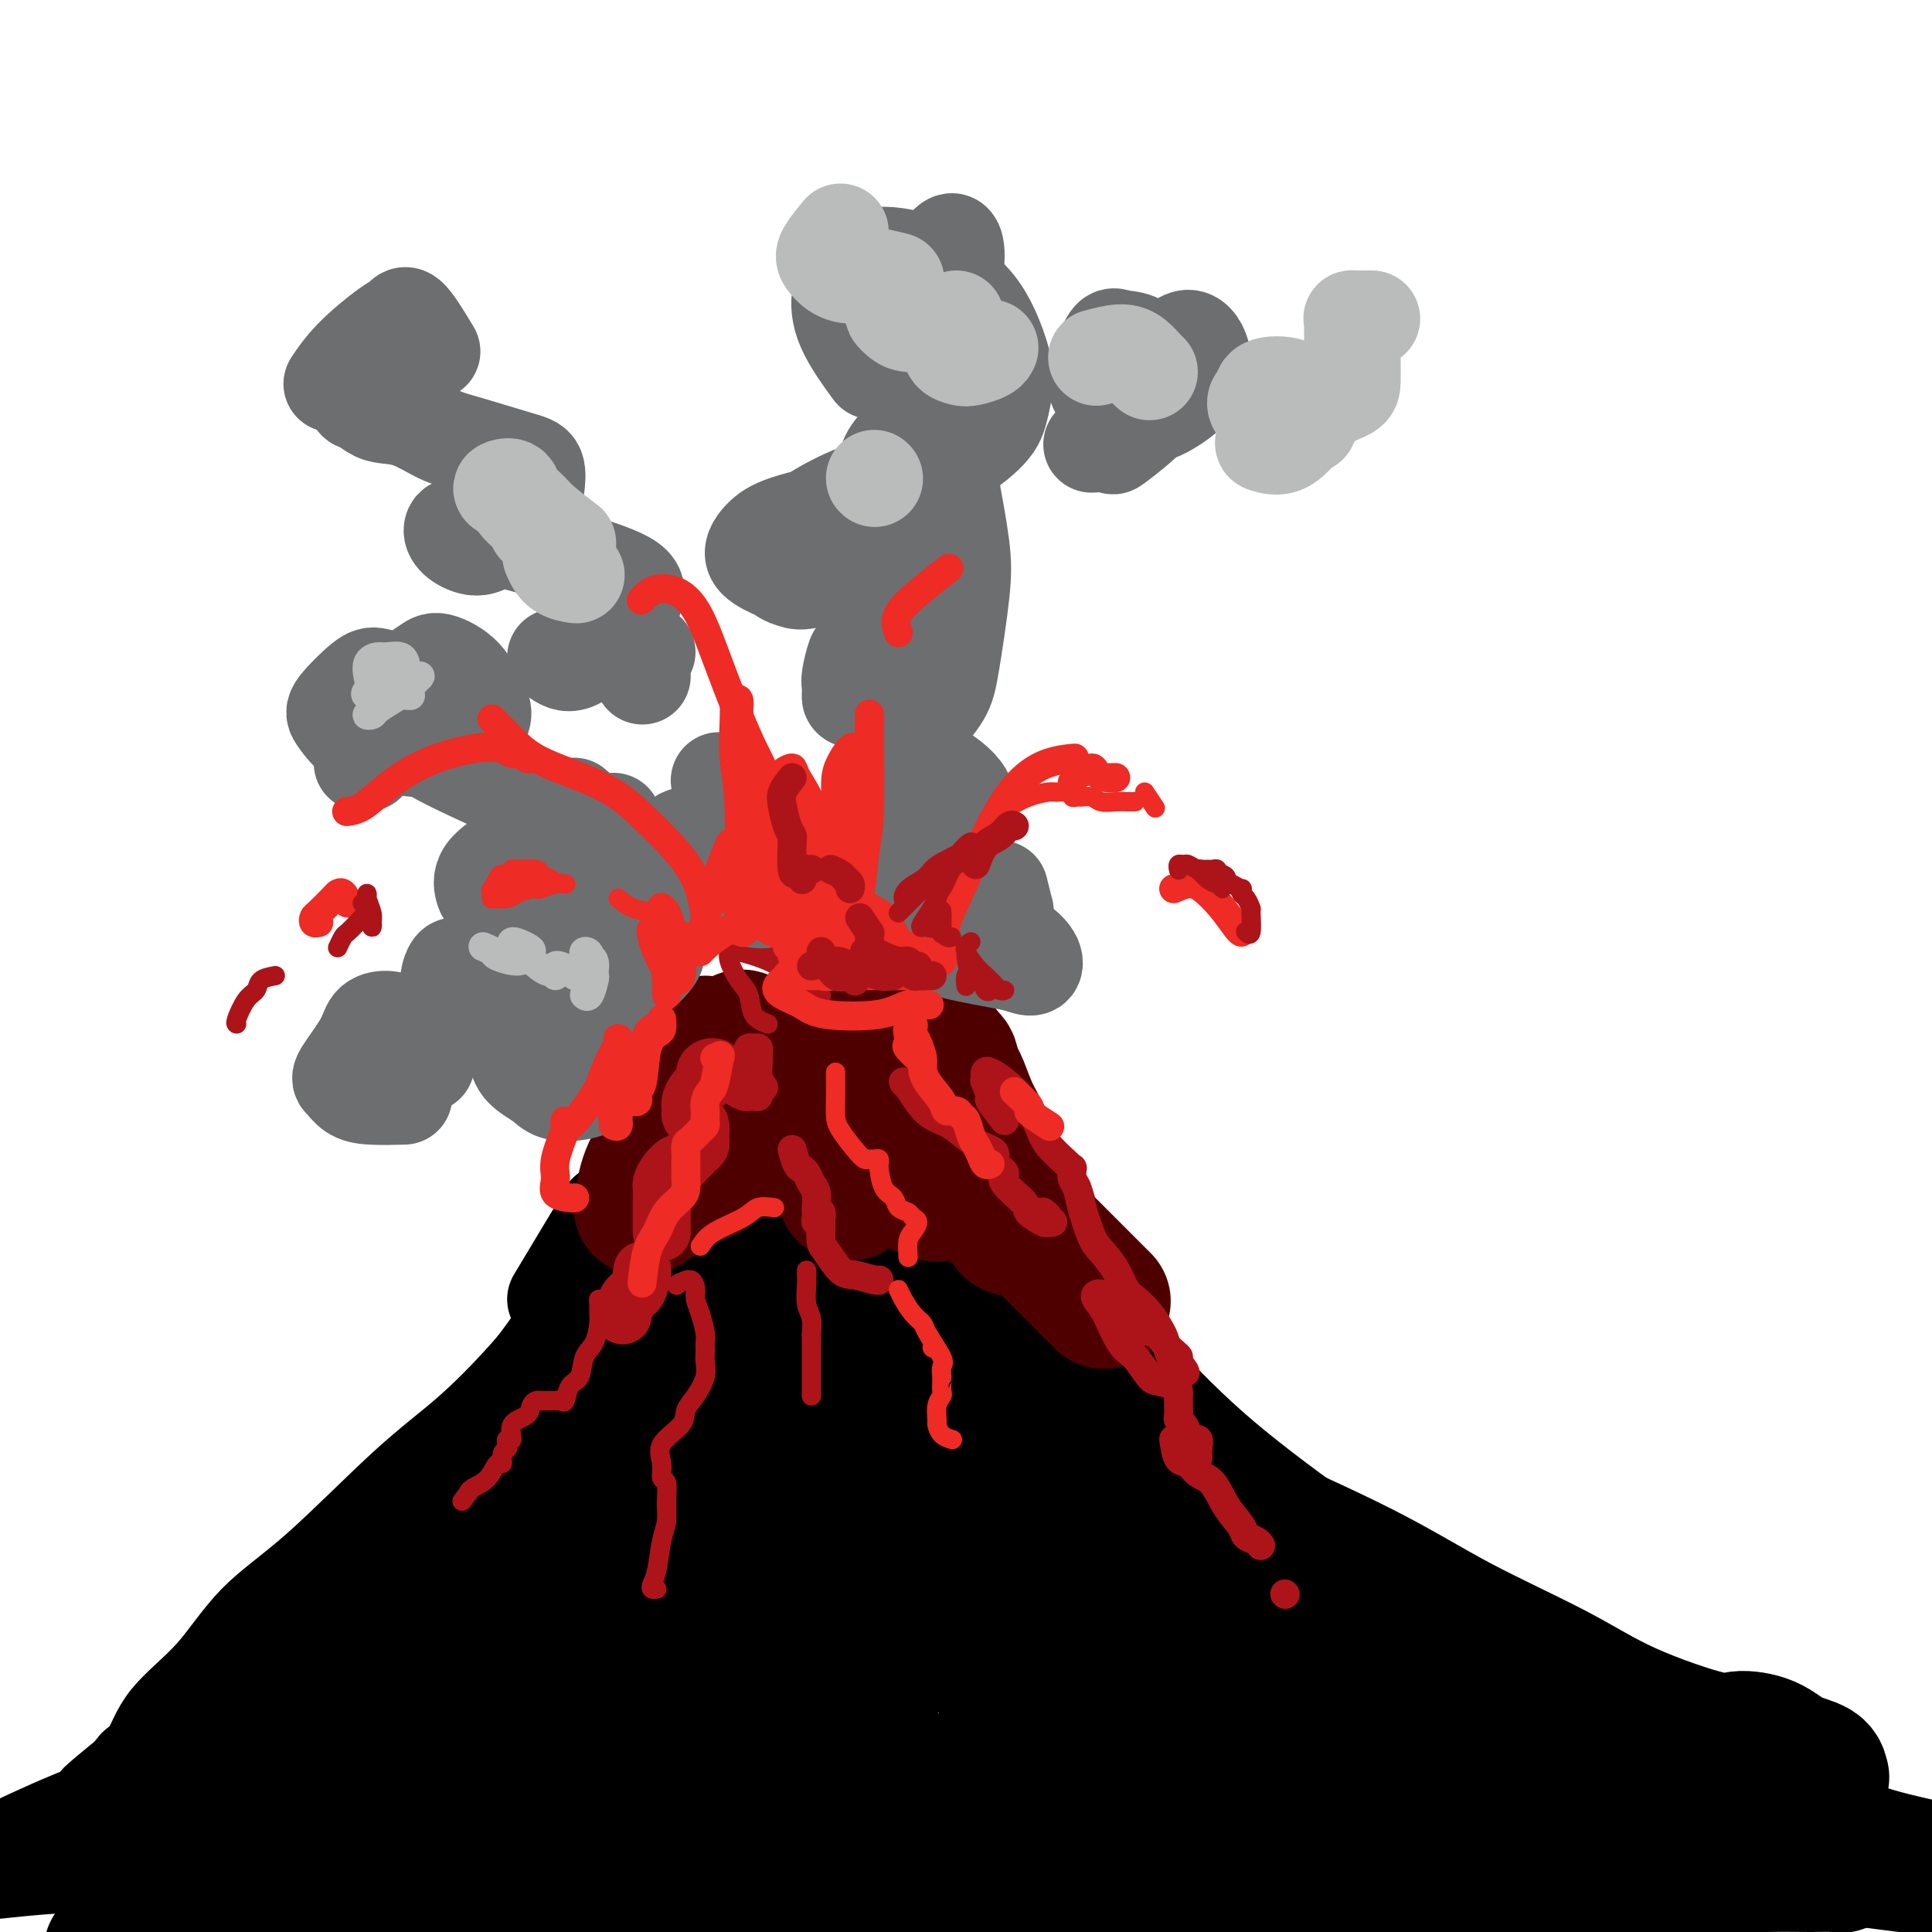 <svg viewBox='0 0 400 400' version='1.1' xmlns='http://www.w3.org/2000/svg' xmlns:xlink='http://www.w3.org/1999/xlink'><g fill='none' stroke='rgb(0,0,0)' stroke-width='20' stroke-linecap='round' stroke-linejoin='round'><path d='M115,269c1.013,-1.686 2.026,-3.373 3,-5c0.974,-1.627 1.908,-3.196 3,-5c1.092,-1.804 2.340,-3.844 3,-5c0.660,-1.156 0.730,-1.429 1,-2c0.270,-0.571 0.740,-1.439 1,-1c0.260,0.439 0.310,2.186 0,4c-0.310,1.814 -0.981,3.693 -2,6c-1.019,2.307 -2.386,5.040 -4,8c-1.614,2.960 -3.476,6.148 -7,11c-3.524,4.852 -8.711,11.369 -13,16c-4.289,4.631 -7.680,7.376 -11,11c-3.320,3.624 -6.569,8.125 -10,12c-3.431,3.875 -7.046,7.122 -10,10c-2.954,2.878 -5.249,5.388 -9,9c-3.751,3.612 -8.959,8.328 -12,11c-3.041,2.672 -3.914,3.300 -5,4c-1.086,0.700 -2.386,1.472 -3,2c-0.614,0.528 -0.542,0.812 0,0c0.542,-0.812 1.554,-2.721 3,-4c1.446,-1.279 3.324,-1.930 6,-4c2.676,-2.070 6.148,-5.560 10,-9c3.852,-3.440 8.082,-6.831 12,-10c3.918,-3.169 7.523,-6.115 13,-12c5.477,-5.885 12.828,-14.709 18,-21c5.172,-6.291 8.167,-10.050 11,-14c2.833,-3.950 5.505,-8.093 8,-11c2.495,-2.907 4.812,-4.580 7,-7c2.188,-2.420 4.246,-5.587 5,-7c0.754,-1.413 0.203,-1.073 0,-1c-0.203,0.073 -0.058,-0.122 0,0c0.058,0.122 0.029,0.561 0,1'/><path d='M133,256c7.371,-8.937 1.297,-1.279 -3,4c-4.297,5.279 -6.819,8.180 -10,12c-3.181,3.820 -7.023,8.557 -11,13c-3.977,4.443 -8.089,8.590 -12,12c-3.911,3.410 -7.621,6.083 -13,11c-5.379,4.917 -12.426,12.080 -18,17c-5.574,4.920 -9.674,7.599 -13,11c-3.326,3.401 -5.879,7.526 -9,11c-3.121,3.474 -6.812,6.299 -9,9c-2.188,2.701 -2.874,5.278 -4,7c-1.126,1.722 -2.691,2.587 -3,3c-0.309,0.413 0.638,0.373 2,0c1.362,-0.373 3.138,-1.080 5,-2c1.862,-0.920 3.810,-2.052 8,-5c4.190,-2.948 10.623,-7.712 16,-12c5.377,-4.288 9.699,-8.101 14,-12c4.301,-3.899 8.583,-7.884 13,-12c4.417,-4.116 8.969,-8.364 13,-12c4.031,-3.636 7.540,-6.661 12,-11c4.460,-4.339 9.872,-9.991 13,-13c3.128,-3.009 3.973,-3.373 5,-4c1.027,-0.627 2.235,-1.517 3,-2c0.765,-0.483 1.088,-0.560 0,1c-1.088,1.560 -3.588,4.755 -6,7c-2.412,2.245 -4.735,3.539 -8,6c-3.265,2.461 -7.471,6.088 -12,10c-4.529,3.912 -9.379,8.109 -14,12c-4.621,3.891 -9.012,7.476 -16,13c-6.988,5.524 -16.574,12.987 -23,18c-6.426,5.013 -9.693,7.575 -13,10c-3.307,2.425 -6.653,4.712 -10,7'/><path d='M30,365c-16.151,12.994 -8.529,7.478 -7,7c1.529,-0.478 -3.036,4.080 -5,6c-1.964,1.920 -1.329,1.200 -1,1c0.329,-0.200 0.350,0.121 1,0c0.650,-0.121 1.928,-0.682 3,-1c1.072,-0.318 1.939,-0.393 6,-2c4.061,-1.607 11.316,-4.747 17,-7c5.684,-2.253 9.796,-3.619 15,-5c5.204,-1.381 11.500,-2.777 16,-4c4.500,-1.223 7.206,-2.275 11,-4c3.794,-1.725 8.678,-4.125 11,-5c2.322,-0.875 2.084,-0.226 2,0c-0.084,0.226 -0.013,0.028 -1,0c-0.987,-0.028 -3.032,0.113 -5,0c-1.968,-0.113 -3.861,-0.480 -9,1c-5.139,1.480 -13.525,4.808 -20,7c-6.475,2.192 -11.039,3.248 -16,5c-4.961,1.752 -10.321,4.200 -15,6c-4.679,1.800 -8.678,2.951 -14,5c-5.322,2.049 -11.966,4.995 -16,7c-4.034,2.005 -5.459,3.070 -7,4c-1.541,0.930 -3.199,1.724 -4,2c-0.801,0.276 -0.746,0.034 -1,0c-0.254,-0.034 -0.817,0.139 1,0c1.817,-0.139 6.013,-0.590 10,-1c3.987,-0.410 7.766,-0.779 13,-1c5.234,-0.221 11.922,-0.294 18,-1c6.078,-0.706 11.547,-2.045 23,-3c11.453,-0.955 28.891,-1.526 41,-2c12.109,-0.474 18.888,-0.850 27,-1c8.112,-0.150 17.556,-0.075 27,0'/><path d='M151,379c29.130,-1.327 22.456,-0.145 24,0c1.544,0.145 11.305,-0.749 19,-1c7.695,-0.251 13.323,0.140 17,0c3.677,-0.140 5.401,-0.811 6,-1c0.599,-0.189 0.072,0.103 0,0c-0.072,-0.103 0.310,-0.602 -2,-1c-2.310,-0.398 -7.314,-0.695 -12,-1c-4.686,-0.305 -9.055,-0.619 -14,-1c-4.945,-0.381 -10.464,-0.829 -17,-1c-6.536,-0.171 -14.087,-0.065 -21,0c-6.913,0.065 -13.188,0.091 -23,0c-9.812,-0.091 -23.162,-0.297 -32,0c-8.838,0.297 -13.162,1.099 -18,2c-4.838,0.901 -10.188,1.902 -14,3c-3.812,1.098 -6.087,2.294 -8,3c-1.913,0.706 -3.465,0.923 -4,1c-0.535,0.077 -0.054,0.014 2,0c2.054,-0.014 5.682,0.019 11,0c5.318,-0.019 12.328,-0.092 19,0c6.672,0.092 13.006,0.348 25,0c11.994,-0.348 29.648,-1.298 42,-2c12.352,-0.702 19.401,-1.154 27,-2c7.599,-0.846 15.747,-2.086 22,-3c6.253,-0.914 10.612,-1.502 15,-2c4.388,-0.498 8.805,-0.907 11,-1c2.195,-0.093 2.168,0.131 1,0c-1.168,-0.131 -3.476,-0.615 -7,-1c-3.524,-0.385 -8.264,-0.670 -13,-1c-4.736,-0.330 -9.467,-0.704 -19,-2c-9.533,-1.296 -23.866,-3.513 -34,-5c-10.134,-1.487 -16.067,-2.243 -22,-3'/><path d='M132,360c-17.956,-1.964 -15.844,-0.875 -18,0c-2.156,0.875 -8.578,1.535 -14,2c-5.422,0.465 -9.843,0.736 -12,1c-2.157,0.264 -2.051,0.521 -2,0c0.051,-0.521 0.045,-1.819 1,-3c0.955,-1.181 2.870,-2.245 5,-3c2.130,-0.755 4.476,-1.201 9,-3c4.524,-1.799 11.226,-4.950 16,-7c4.774,-2.050 7.621,-2.999 10,-5c2.379,-2.001 4.289,-5.052 6,-7c1.711,-1.948 3.225,-2.792 4,-6c0.775,-3.208 0.813,-8.781 0,-13c-0.813,-4.219 -2.478,-7.083 -4,-9c-1.522,-1.917 -2.901,-2.886 -4,-4c-1.099,-1.114 -1.919,-2.374 -3,-3c-1.081,-0.626 -2.422,-0.619 -5,1c-2.578,1.619 -6.393,4.850 -10,8c-3.607,3.150 -7.008,6.218 -11,11c-3.992,4.782 -8.576,11.278 -12,17c-3.424,5.722 -5.689,10.671 -9,17c-3.311,6.329 -7.667,14.038 -10,18c-2.333,3.962 -2.642,4.176 -2,4c0.642,-0.176 2.236,-0.742 4,-3c1.764,-2.258 3.700,-6.209 6,-10c2.300,-3.791 4.965,-7.424 10,-16c5.035,-8.576 12.440,-22.097 18,-31c5.560,-8.903 9.274,-13.190 13,-18c3.726,-4.810 7.463,-10.145 10,-14c2.537,-3.855 3.875,-6.230 5,-8c1.125,-1.770 2.036,-2.934 2,-3c-0.036,-0.066 -1.018,0.967 -2,2'/><path d='M133,275c-0.976,1.010 -2.414,2.535 -4,5c-1.586,2.465 -3.318,5.869 -5,10c-1.682,4.131 -3.315,8.988 -5,18c-1.685,9.012 -3.423,22.180 -4,31c-0.577,8.820 0.007,13.291 1,17c0.993,3.709 2.395,6.654 4,8c1.605,1.346 3.413,1.092 6,0c2.587,-1.092 5.954,-3.022 8,-6c2.046,-2.978 2.772,-7.002 3,-12c0.228,-4.998 -0.043,-10.968 0,-17c0.043,-6.032 0.401,-12.127 0,-18c-0.401,-5.873 -1.559,-11.526 -2,-17c-0.441,-5.474 -0.163,-10.770 0,-13c0.163,-2.230 0.212,-1.396 0,-1c-0.212,0.396 -0.686,0.354 -1,1c-0.314,0.646 -0.467,1.982 -1,9c-0.533,7.018 -1.444,19.719 -1,29c0.444,9.281 2.244,15.142 4,21c1.756,5.858 3.466,11.712 6,16c2.534,4.288 5.890,7.009 9,9c3.110,1.991 5.972,3.253 10,3c4.028,-0.253 9.220,-2.019 13,-4c3.780,-1.981 6.148,-4.176 8,-7c1.852,-2.824 3.188,-6.278 4,-10c0.812,-3.722 1.100,-7.711 1,-12c-0.100,-4.289 -0.586,-8.877 -1,-11c-0.414,-2.123 -0.755,-1.782 0,0c0.755,1.782 2.604,5.003 6,10c3.396,4.997 8.337,11.768 12,17c3.663,5.232 6.046,8.923 11,12c4.954,3.077 12.477,5.538 20,8'/><path d='M235,371c6.377,2.054 12.318,3.190 18,5c5.682,1.810 11.105,4.293 16,6c4.895,1.707 9.264,2.637 13,4c3.736,1.363 6.840,3.158 8,4c1.160,0.842 0.376,0.730 -2,0c-2.376,-0.730 -6.345,-2.076 -12,-4c-5.655,-1.924 -12.997,-4.424 -20,-7c-7.003,-2.576 -13.667,-5.227 -26,-8c-12.333,-2.773 -30.334,-5.667 -42,-7c-11.666,-1.333 -16.997,-1.104 -23,0c-6.003,1.104 -12.676,3.082 -18,5c-5.324,1.918 -9.297,3.774 -13,6c-3.703,2.226 -7.137,4.822 -8,6c-0.863,1.178 0.843,0.939 4,2c3.157,1.061 7.765,3.421 15,5c7.235,1.579 17.098,2.376 26,3c8.902,0.624 16.845,1.076 32,1c15.155,-0.076 37.523,-0.681 52,-1c14.477,-0.319 21.064,-0.352 28,-1c6.936,-0.648 14.220,-1.911 20,-3c5.780,-1.089 10.056,-2.005 14,-3c3.944,-0.995 7.554,-2.071 9,-3c1.446,-0.929 0.726,-1.713 -1,-2c-1.726,-0.287 -4.460,-0.079 -9,0c-4.540,0.079 -10.888,0.029 -17,0c-6.112,-0.029 -11.989,-0.036 -24,0c-12.011,0.036 -30.155,0.115 -44,0c-13.845,-0.115 -23.392,-0.422 -34,-1c-10.608,-0.578 -22.279,-1.425 -32,-1c-9.721,0.425 -17.492,2.121 -28,5c-10.508,2.879 -23.754,6.939 -37,11'/><path d='M100,393c-13.677,3.895 -15.369,5.632 -20,7c-4.631,1.368 -12.201,2.366 -18,3c-5.799,0.634 -9.826,0.902 -13,1c-3.174,0.098 -5.494,0.025 -8,0c-2.506,-0.025 -5.198,-0.000 -6,0c-0.802,0.000 0.288,-0.023 1,0c0.712,0.023 1.048,0.093 2,0c0.952,-0.093 2.522,-0.347 8,0c5.478,0.347 14.864,1.296 23,2c8.136,0.704 15.022,1.162 23,2c7.978,0.838 17.046,2.056 28,3c10.954,0.944 23.792,1.614 35,2c11.208,0.386 20.787,0.489 38,0c17.213,-0.489 42.061,-1.568 52,-2c9.939,-0.432 4.970,-0.216 0,0'/></g>
<g fill='none' stroke='rgb(0,0,0)' stroke-width='28' stroke-linecap='round' stroke-linejoin='round'><path d='M137,366c-1.554,0.273 -3.107,0.546 -6,1c-2.893,0.454 -7.125,1.090 -11,2c-3.875,0.910 -7.393,2.093 -13,4c-5.607,1.907 -13.303,4.536 -19,6c-5.697,1.464 -9.397,1.763 -13,3c-3.603,1.237 -7.111,3.413 -10,5c-2.889,1.587 -5.161,2.587 -7,4c-1.839,1.413 -3.246,3.240 -1,4c2.246,0.760 8.144,0.454 14,1c5.856,0.546 11.668,1.943 19,2c7.332,0.057 16.183,-1.227 24,-2c7.817,-0.773 14.599,-1.035 23,-2c8.401,-0.965 18.422,-2.632 24,-4c5.578,-1.368 6.713,-2.438 8,-3c1.287,-0.562 2.726,-0.616 2,-1c-0.726,-0.384 -3.615,-1.099 -6,-2c-2.385,-0.901 -4.265,-1.989 -10,-2c-5.735,-0.011 -15.325,1.054 -22,2c-6.675,0.946 -10.434,1.771 -16,3c-5.566,1.229 -12.939,2.861 -19,4c-6.061,1.139 -10.810,1.783 -19,3c-8.190,1.217 -19.821,3.005 -27,4c-7.179,0.995 -9.904,1.198 -13,2c-3.096,0.802 -6.561,2.204 -9,3c-2.439,0.796 -3.852,0.986 -5,1c-1.148,0.014 -2.030,-0.150 -2,0c0.030,0.150 0.972,0.612 3,0c2.028,-0.612 5.141,-2.298 9,-3c3.859,-0.702 8.462,-0.420 13,-1c4.538,-0.580 9.011,-2.023 20,-3c10.989,-0.977 28.495,-1.489 46,-2'/><path d='M114,395c13.601,-0.131 24.603,0.543 37,1c12.397,0.457 26.190,0.697 39,1c12.810,0.303 24.636,0.670 35,1c10.364,0.330 19.265,0.622 32,1c12.735,0.378 29.303,0.841 40,1c10.697,0.159 15.524,0.013 21,0c5.476,-0.013 11.602,0.105 16,0c4.398,-0.105 7.067,-0.434 10,-1c2.933,-0.566 6.130,-1.369 7,-2c0.870,-0.631 -0.588,-1.089 -3,-2c-2.412,-0.911 -5.778,-2.274 -10,-4c-4.222,-1.726 -9.302,-3.814 -14,-6c-4.698,-2.186 -9.016,-4.470 -16,-7c-6.984,-2.530 -16.634,-5.307 -23,-7c-6.366,-1.693 -9.446,-2.301 -13,-3c-3.554,-0.699 -7.580,-1.490 -11,-2c-3.420,-0.510 -6.234,-0.741 -8,-1c-1.766,-0.259 -2.483,-0.547 -1,0c1.483,0.547 5.168,1.930 10,4c4.832,2.070 10.812,4.828 18,7c7.188,2.172 15.584,3.759 23,5c7.416,1.241 13.853,2.136 23,3c9.147,0.864 21.003,1.697 28,2c6.997,0.303 9.136,0.075 12,0c2.864,-0.075 6.454,0.004 9,0c2.546,-0.004 4.049,-0.090 5,0c0.951,0.090 1.349,0.356 1,0c-0.349,-0.356 -1.444,-1.332 -4,-2c-2.556,-0.668 -6.573,-1.026 -11,-2c-4.427,-0.974 -9.265,-2.564 -15,-4c-5.735,-1.436 -12.368,-2.718 -19,-4'/><path d='M332,374c-13.580,-3.236 -23.530,-5.325 -31,-7c-7.470,-1.675 -12.461,-2.936 -17,-4c-4.539,-1.064 -8.626,-1.932 -11,-2c-2.374,-0.068 -3.035,0.663 -2,1c1.035,0.337 3.768,0.281 8,1c4.232,0.719 9.965,2.213 17,4c7.035,1.787 15.372,3.865 24,6c8.628,2.135 17.547,4.326 26,6c8.453,1.674 16.441,2.832 25,4c8.559,1.168 17.691,2.346 23,3c5.309,0.654 6.796,0.785 8,1c1.204,0.215 2.125,0.513 3,1c0.875,0.487 1.705,1.163 1,1c-0.705,-0.163 -2.943,-1.164 -6,-2c-3.057,-0.836 -6.931,-1.507 -12,-3c-5.069,-1.493 -11.331,-3.810 -19,-6c-7.669,-2.190 -16.744,-4.255 -25,-7c-8.256,-2.745 -15.692,-6.169 -29,-11c-13.308,-4.831 -32.488,-11.067 -45,-15c-12.512,-3.933 -18.356,-5.563 -25,-7c-6.644,-1.437 -14.086,-2.682 -20,-4c-5.914,-1.318 -10.299,-2.709 -16,-5c-5.701,-2.291 -12.719,-5.481 -17,-8c-4.281,-2.519 -5.824,-4.365 -8,-7c-2.176,-2.635 -4.985,-6.057 -7,-9c-2.015,-2.943 -3.235,-5.407 -4,-7c-0.765,-1.593 -1.075,-2.313 -2,-3c-0.925,-0.687 -2.464,-1.339 -3,-1c-0.536,0.339 -0.067,1.668 0,4c0.067,2.332 -0.266,5.666 0,10c0.266,4.334 1.133,9.667 2,15'/><path d='M170,323c0.996,8.857 2.487,16.499 3,22c0.513,5.501 0.048,8.860 0,11c-0.048,2.140 0.322,3.062 0,4c-0.322,0.938 -1.335,1.892 -2,2c-0.665,0.108 -0.981,-0.631 -3,-5c-2.019,-4.369 -5.742,-12.367 -8,-19c-2.258,-6.633 -3.052,-11.902 -4,-18c-0.948,-6.098 -2.052,-13.025 -3,-19c-0.948,-5.975 -1.742,-10.999 -3,-17c-1.258,-6.001 -2.980,-12.981 -4,-16c-1.020,-3.019 -1.338,-2.079 -2,-2c-0.662,0.079 -1.667,-0.705 -2,0c-0.333,0.705 0.006,2.898 0,5c-0.006,2.102 -0.359,4.112 1,11c1.359,6.888 4.428,18.652 7,28c2.572,9.348 4.646,16.279 7,23c2.354,6.721 4.989,13.233 7,18c2.011,4.767 3.397,7.789 5,10c1.603,2.211 3.424,3.612 4,3c0.576,-0.612 -0.091,-3.238 -1,-7c-0.909,-3.762 -2.060,-8.662 -4,-15c-1.940,-6.338 -4.671,-14.116 -7,-21c-2.329,-6.884 -4.257,-12.874 -6,-21c-1.743,-8.126 -3.300,-18.389 -4,-25c-0.700,-6.611 -0.544,-9.572 0,-12c0.544,-2.428 1.476,-4.325 2,-6c0.524,-1.675 0.640,-3.128 2,-2c1.360,1.128 3.962,4.839 7,10c3.038,5.161 6.510,11.774 11,20c4.490,8.226 9.997,18.065 16,27c6.003,8.935 12.501,16.968 19,25'/><path d='M208,337c17.208,18.706 33.729,24.472 40,27c6.271,2.528 2.292,1.820 0,0c-2.292,-1.820 -2.895,-4.750 -5,-8c-2.105,-3.250 -5.710,-6.821 -12,-15c-6.290,-8.179 -15.265,-20.968 -21,-30c-5.735,-9.032 -8.230,-14.307 -11,-20c-2.770,-5.693 -5.815,-11.803 -8,-15c-2.185,-3.197 -3.509,-3.481 -4,-4c-0.491,-0.519 -0.149,-1.273 1,0c1.149,1.273 3.105,4.572 7,10c3.895,5.428 9.729,12.984 16,20c6.271,7.016 12.979,13.490 24,23c11.021,9.510 26.355,22.054 36,29c9.645,6.946 13.600,8.292 17,10c3.400,1.708 6.244,3.776 8,5c1.756,1.224 2.425,1.604 3,2c0.575,0.396 1.056,0.808 -1,-2c-2.056,-2.808 -6.651,-8.836 -11,-14c-4.349,-5.164 -8.454,-9.463 -13,-15c-4.546,-5.537 -9.534,-12.312 -14,-18c-4.466,-5.688 -8.409,-10.289 -14,-17c-5.591,-6.711 -12.828,-15.533 -17,-21c-4.172,-5.467 -5.278,-7.579 -7,-10c-1.722,-2.421 -4.059,-5.150 -5,-6c-0.941,-0.850 -0.484,0.178 -1,0c-0.516,-0.178 -2.004,-1.563 1,2c3.004,3.563 10.501,12.075 17,19c6.499,6.925 12.000,12.264 19,18c7.000,5.736 15.500,11.868 24,18'/><path d='M277,325c10.823,8.247 16.380,10.865 26,16c9.620,5.135 23.305,12.787 32,17c8.695,4.213 12.402,4.985 16,6c3.598,1.015 7.087,2.272 10,3c2.913,0.728 5.250,0.927 7,1c1.750,0.073 2.914,0.021 4,0c1.086,-0.021 2.095,-0.012 3,0c0.905,0.012 1.705,0.026 2,0c0.295,-0.026 0.083,-0.094 0,0c-0.083,0.094 -0.039,0.350 0,0c0.039,-0.350 0.073,-1.305 -1,-2c-1.073,-0.695 -3.251,-1.131 -5,-2c-1.749,-0.869 -3.068,-2.171 -5,-3c-1.932,-0.829 -4.477,-1.187 -6,-1c-1.523,0.187 -2.025,0.917 -6,0c-3.975,-0.917 -11.425,-3.480 -17,-6c-5.575,-2.520 -9.275,-4.995 -15,-8c-5.725,-3.005 -13.473,-6.538 -20,-10c-6.527,-3.462 -11.832,-6.853 -20,-11c-8.168,-4.147 -19.198,-9.051 -26,-12c-6.802,-2.949 -9.376,-3.945 -13,-5c-3.624,-1.055 -8.297,-2.170 -12,-4c-3.703,-1.830 -6.437,-4.374 -9,-6c-2.563,-1.626 -4.957,-2.334 -8,-5c-3.043,-2.666 -6.737,-7.291 -9,-10c-2.263,-2.709 -3.096,-3.502 -4,-5c-0.904,-1.498 -1.877,-3.703 -3,-5c-1.123,-1.297 -2.394,-1.688 -3,-3c-0.606,-1.312 -0.548,-3.546 -1,-5c-0.452,-1.454 -1.415,-2.130 -2,-3c-0.585,-0.870 -0.793,-1.935 -1,-3'/><path d='M191,259c-2.099,-3.910 -0.348,-1.684 0,-1c0.348,0.684 -0.708,-0.175 -1,0c-0.292,0.175 0.181,1.383 1,3c0.819,1.617 1.984,3.645 3,5c1.016,1.355 1.883,2.039 3,3c1.117,0.961 2.483,2.200 3,3c0.517,0.800 0.186,1.163 0,1c-0.186,-0.163 -0.228,-0.850 0,-1c0.228,-0.150 0.727,0.237 0,-1c-0.727,-1.237 -2.681,-4.097 -4,-6c-1.319,-1.903 -2.004,-2.850 -3,-4c-0.996,-1.150 -2.304,-2.504 -3,-3c-0.696,-0.496 -0.782,-0.135 -1,0c-0.218,0.135 -0.570,0.045 -1,0c-0.430,-0.045 -0.938,-0.046 -1,0c-0.062,0.046 0.320,0.139 1,1c0.680,0.861 1.656,2.490 3,4c1.344,1.510 3.056,2.903 4,4c0.944,1.097 1.119,1.900 1,2c-0.119,0.100 -0.533,-0.501 -1,-1c-0.467,-0.499 -0.987,-0.895 -2,-2c-1.013,-1.105 -2.520,-2.917 -4,-5c-1.480,-2.083 -2.934,-4.435 -4,-6c-1.066,-1.565 -1.745,-2.342 -3,-4c-1.255,-1.658 -3.085,-4.196 -4,-5c-0.915,-0.804 -0.915,0.125 -1,0c-0.085,-0.125 -0.254,-1.303 0,0c0.254,1.303 0.930,5.087 1,9c0.070,3.913 -0.465,7.957 -1,12'/><path d='M177,267c-0.925,5.435 -2.737,8.521 -4,12c-1.263,3.479 -1.976,7.351 -4,12c-2.024,4.649 -5.358,10.075 -7,13c-1.642,2.925 -1.592,3.348 -2,3c-0.408,-0.348 -1.274,-1.467 -2,-3c-0.726,-1.533 -1.312,-3.480 -2,-6c-0.688,-2.520 -1.479,-5.614 -3,-9c-1.521,-3.386 -3.772,-7.065 -5,-9c-1.228,-1.935 -1.433,-2.126 -2,-2c-0.567,0.126 -1.494,0.570 -2,1c-0.506,0.430 -0.589,0.847 -2,4c-1.411,3.153 -4.149,9.044 -6,14c-1.851,4.956 -2.814,8.978 -4,13c-1.186,4.022 -2.594,8.044 -4,12c-1.406,3.956 -2.810,7.845 -4,11c-1.190,3.155 -2.164,5.576 -3,8c-0.836,2.424 -1.532,4.851 -2,6c-0.468,1.149 -0.709,1.019 -1,1c-0.291,-0.019 -0.633,0.074 -1,0c-0.367,-0.074 -0.759,-0.314 -1,-2c-0.241,-1.686 -0.331,-4.819 0,-7c0.331,-2.181 1.084,-3.412 2,-5c0.916,-1.588 1.997,-3.535 3,-6c1.003,-2.465 1.929,-5.449 3,-8c1.071,-2.551 2.287,-4.671 3,-7c0.713,-2.329 0.922,-4.868 1,-6c0.078,-1.132 0.024,-0.856 0,-1c-0.024,-0.144 -0.017,-0.709 0,-1c0.017,-0.291 0.043,-0.309 -1,1c-1.043,1.309 -3.155,3.945 -5,6c-1.845,2.055 -3.422,3.527 -5,5'/><path d='M117,317c-2.340,2.663 -2.690,4.321 -4,6c-1.310,1.679 -3.580,3.378 -5,5c-1.420,1.622 -1.988,3.166 -3,5c-1.012,1.834 -2.466,3.959 -3,5c-0.534,1.041 -0.147,0.999 0,1c0.147,0.001 0.053,0.044 0,0c-0.053,-0.044 -0.067,-0.177 1,-1c1.067,-0.823 3.214,-2.337 5,-4c1.786,-1.663 3.210,-3.477 5,-5c1.790,-1.523 3.945,-2.757 6,-5c2.055,-2.243 4.008,-5.495 6,-8c1.992,-2.505 4.022,-4.264 7,-7c2.978,-2.736 6.902,-6.449 9,-9c2.098,-2.551 2.368,-3.941 3,-5c0.632,-1.059 1.626,-1.788 2,-2c0.374,-0.212 0.127,0.093 0,0c-0.127,-0.093 -0.136,-0.584 0,-1c0.136,-0.416 0.415,-0.756 1,-1c0.585,-0.244 1.474,-0.392 2,-1c0.526,-0.608 0.689,-1.677 1,-2c0.311,-0.323 0.771,0.098 1,0c0.229,-0.098 0.226,-0.717 0,-1c-0.226,-0.283 -0.676,-0.230 -1,0c-0.324,0.230 -0.521,0.637 -1,1c-0.479,0.363 -1.239,0.681 -2,1'/><path d='M147,289c-0.836,0.341 -0.927,0.692 -1,1c-0.073,0.308 -0.128,0.572 0,0c0.128,-0.572 0.439,-1.982 1,-3c0.561,-1.018 1.370,-1.646 2,-3c0.630,-1.354 1.079,-3.434 2,-5c0.921,-1.566 2.313,-2.616 3,-4c0.687,-1.384 0.669,-3.100 1,-4c0.331,-0.900 1.010,-0.985 1,-1c-0.010,-0.015 -0.707,0.038 -1,0c-0.293,-0.038 -0.180,-0.168 0,0c0.180,0.168 0.427,0.633 0,1c-0.427,0.367 -1.527,0.634 -2,1c-0.473,0.366 -0.320,0.829 0,1c0.320,0.171 0.806,0.049 1,0c0.194,-0.049 0.097,-0.024 0,0'/></g>
<g fill='none' stroke='rgb(78,0,0)' stroke-width='28' stroke-linecap='round' stroke-linejoin='round'><path d='M151,228c0.340,-1.543 0.680,-3.086 1,-4c0.320,-0.914 0.619,-1.198 1,-2c0.381,-0.802 0.844,-2.120 1,-3c0.156,-0.880 0.007,-1.321 0,-2c-0.007,-0.679 0.129,-1.596 0,-2c-0.129,-0.404 -0.523,-0.295 -1,0c-0.477,0.295 -1.036,0.778 -2,2c-0.964,1.222 -2.332,3.185 -4,6c-1.668,2.815 -3.636,6.481 -5,9c-1.364,2.519 -2.125,3.890 -3,5c-0.875,1.110 -1.865,1.958 -2,2c-0.135,0.042 0.583,-0.723 1,-1c0.417,-0.277 0.532,-0.066 1,-1c0.468,-0.934 1.288,-3.011 2,-5c0.712,-1.989 1.315,-3.889 2,-6c0.685,-2.111 1.453,-4.433 2,-6c0.547,-1.567 0.873,-2.380 1,-3c0.127,-0.620 0.056,-1.046 0,-1c-0.056,0.046 -0.097,0.563 0,1c0.097,0.437 0.331,0.795 0,2c-0.331,1.205 -1.229,3.258 -2,5c-0.771,1.742 -1.415,3.175 -2,6c-0.585,2.825 -1.110,7.044 -2,10c-0.890,2.956 -2.146,4.648 -3,6c-0.854,1.352 -1.306,2.362 -2,3c-0.694,0.638 -1.629,0.903 -2,1c-0.371,0.097 -0.177,0.026 0,-1c0.177,-1.026 0.336,-3.007 1,-5c0.664,-1.993 1.832,-3.996 3,-6'/><path d='M137,238c0.868,-2.589 2.037,-3.561 3,-5c0.963,-1.439 1.719,-3.344 3,-5c1.281,-1.656 3.087,-3.061 4,-4c0.913,-0.939 0.935,-1.412 1,-1c0.065,0.412 0.174,1.707 0,3c-0.174,1.293 -0.631,2.582 -1,5c-0.369,2.418 -0.650,5.965 -1,8c-0.350,2.035 -0.767,2.558 -1,3c-0.233,0.442 -0.280,0.804 0,1c0.280,0.196 0.886,0.226 1,0c0.114,-0.226 -0.264,-0.707 1,-2c1.264,-1.293 4.170,-3.399 6,-5c1.830,-1.601 2.583,-2.697 4,-3c1.417,-0.303 3.498,0.188 5,0c1.502,-0.188 2.426,-1.056 4,0c1.574,1.056 3.799,4.034 5,6c1.201,1.966 1.377,2.919 2,4c0.623,1.081 1.693,2.288 2,3c0.307,0.712 -0.148,0.927 0,1c0.148,0.073 0.898,0.003 1,0c0.102,-0.003 -0.445,0.060 -1,-1c-0.555,-1.060 -1.119,-3.242 -2,-5c-0.881,-1.758 -2.078,-3.090 -3,-5c-0.922,-1.910 -1.567,-4.396 -3,-7c-1.433,-2.604 -3.654,-5.326 -5,-7c-1.346,-1.674 -1.818,-2.299 -2,-3c-0.182,-0.701 -0.074,-1.478 0,-2c0.074,-0.522 0.113,-0.789 0,-1c-0.113,-0.211 -0.376,-0.364 1,1c1.376,1.364 4.393,4.247 7,7c2.607,2.753 4.803,5.377 7,8'/><path d='M175,232c3.695,3.806 5.432,5.319 7,7c1.568,1.681 2.968,3.528 5,5c2.032,1.472 4.695,2.567 6,3c1.305,0.433 1.252,0.203 1,0c-0.252,-0.203 -0.704,-0.378 -1,-1c-0.296,-0.622 -0.436,-1.692 -1,-3c-0.564,-1.308 -1.552,-2.853 -3,-6c-1.448,-3.147 -3.355,-7.897 -5,-11c-1.645,-3.103 -3.029,-4.559 -4,-6c-0.971,-1.441 -1.530,-2.865 -2,-4c-0.470,-1.135 -0.851,-1.979 -1,-2c-0.149,-0.021 -0.067,0.781 0,1c0.067,0.219 0.118,-0.145 1,1c0.882,1.145 2.594,3.797 4,6c1.406,2.203 2.507,3.955 4,6c1.493,2.045 3.380,4.383 6,7c2.620,2.617 5.974,5.512 8,8c2.026,2.488 2.723,4.569 4,6c1.277,1.431 3.135,2.213 4,3c0.865,0.787 0.736,1.578 1,2c0.264,0.422 0.921,0.476 1,0c0.079,-0.476 -0.422,-1.481 -1,-3c-0.578,-1.519 -1.235,-3.550 -2,-5c-0.765,-1.450 -1.640,-2.318 -3,-5c-1.360,-2.682 -3.205,-7.178 -4,-10c-0.795,-2.822 -0.539,-3.969 -1,-5c-0.461,-1.031 -1.639,-1.947 -2,-3c-0.361,-1.053 0.095,-2.245 0,-3c-0.095,-0.755 -0.741,-1.073 -1,-1c-0.259,0.073 -0.129,0.536 0,1'/><path d='M196,220c-2.037,-5.212 -0.131,-1.240 1,1c1.131,2.240 1.485,2.750 2,4c0.515,1.250 1.189,3.242 2,5c0.811,1.758 1.758,3.283 3,6c1.242,2.717 2.779,6.625 4,9c1.221,2.375 2.126,3.217 3,4c0.874,0.783 1.718,1.506 2,2c0.282,0.494 0.001,0.759 0,1c-0.001,0.241 0.277,0.458 0,0c-0.277,-0.458 -1.111,-1.589 -2,-3c-0.889,-1.411 -1.834,-3.100 -3,-5c-1.166,-1.900 -2.552,-4.011 -4,-7c-1.448,-2.989 -2.959,-6.855 -4,-9c-1.041,-2.145 -1.611,-2.568 -2,-3c-0.389,-0.432 -0.597,-0.873 -1,-1c-0.403,-0.127 -1.000,0.059 -1,0c-0.000,-0.059 0.596,-0.362 1,0c0.404,0.362 0.617,1.390 1,3c0.383,1.610 0.937,3.801 2,6c1.063,2.199 2.636,4.404 4,7c1.364,2.596 2.520,5.582 4,8c1.480,2.418 3.283,4.267 6,7c2.717,2.733 6.347,6.351 9,9c2.653,2.649 4.329,4.328 5,5c0.671,0.672 0.335,0.336 0,0'/></g>
<g fill='none' stroke='rgb(173,20,25)' stroke-width='12' stroke-linecap='round' stroke-linejoin='round'><path d='M148,221c-0.303,-0.059 -0.606,-0.119 -1,0c-0.394,0.119 -0.880,0.416 -1,1c-0.120,0.584 0.126,1.456 0,2c-0.126,0.544 -0.623,0.762 -1,1c-0.377,0.238 -0.634,0.498 -1,1c-0.366,0.502 -0.840,1.247 -1,2c-0.160,0.753 -0.004,1.515 0,2c0.004,0.485 -0.143,0.693 0,1c0.143,0.307 0.575,0.712 1,1c0.425,0.288 0.843,0.458 1,1c0.157,0.542 0.053,1.455 0,2c-0.053,0.545 -0.056,0.723 0,1c0.056,0.277 0.169,0.653 0,1c-0.169,0.347 -0.622,0.666 -1,1c-0.378,0.334 -0.682,0.684 -1,1c-0.318,0.316 -0.649,0.599 -1,1c-0.351,0.401 -0.721,0.918 -1,1c-0.279,0.082 -0.467,-0.273 -1,0c-0.533,0.273 -1.411,1.174 -2,2c-0.589,0.826 -0.890,1.575 -1,2c-0.110,0.425 -0.029,0.524 0,1c0.029,0.476 0.008,1.329 0,2c-0.008,0.671 -0.002,1.160 0,2c0.002,0.840 0.001,2.029 0,3c-0.001,0.971 -0.000,1.723 0,2c0.000,0.277 0.000,0.079 0,0c-0.000,-0.079 -0.000,-0.040 0,0'/><path d='M133,263c-0.226,1.554 -0.452,3.107 -1,4c-0.548,0.893 -1.417,1.125 -2,2c-0.583,0.875 -0.881,2.393 -1,3c-0.119,0.607 -0.060,0.304 0,0'/></g>
<g fill='none' stroke='rgb(173,20,25)' stroke-width='6' stroke-linecap='round' stroke-linejoin='round'><path d='M150,224c0.000,0.000 0.100,0.100 0.1,0.1'/><path d='M150,224c-0.504,-0.007 -1.009,-0.013 -1,0c0.009,0.013 0.531,0.046 1,0c0.469,-0.046 0.885,-0.170 1,0c0.115,0.170 -0.072,0.634 0,1c0.072,0.366 0.401,0.635 1,1c0.599,0.365 1.467,0.828 2,1c0.533,0.172 0.732,0.055 1,0c0.268,-0.055 0.605,-0.048 1,0c0.395,0.048 0.848,0.139 1,0c0.152,-0.139 0.002,-0.506 0,-1c-0.002,-0.494 0.143,-1.116 0,-2c-0.143,-0.884 -0.575,-2.030 -1,-3c-0.425,-0.970 -0.843,-1.762 -1,-2c-0.157,-0.238 -0.052,0.079 0,0c0.052,-0.079 0.052,-0.555 0,-1c-0.052,-0.445 -0.157,-0.860 0,-1c0.157,-0.140 0.577,-0.004 1,0c0.423,0.004 0.849,-0.125 1,0c0.151,0.125 0.027,0.503 0,1c-0.027,0.497 0.044,1.113 0,2c-0.044,0.887 -0.204,2.047 0,3c0.204,0.953 0.773,1.701 1,2c0.227,0.299 0.114,0.150 0,0'/><path d='M164,238c0.334,1.172 0.668,2.343 1,3c0.332,0.657 0.663,0.799 1,1c0.337,0.201 0.679,0.459 1,1c0.321,0.541 0.622,1.363 1,2c0.378,0.637 0.832,1.089 1,2c0.168,0.911 0.049,2.280 0,3c-0.049,0.720 -0.027,0.792 0,1c0.027,0.208 0.060,0.553 0,1c-0.060,0.447 -0.212,0.996 0,1c0.212,0.004 0.788,-0.537 1,-1c0.212,-0.463 0.061,-0.846 0,-1c-0.061,-0.154 -0.030,-0.077 0,0'/><path d='M170,253c-0.038,1.580 -0.077,3.159 0,4c0.077,0.841 0.269,0.943 1,2c0.731,1.057 2.000,3.068 3,4c1.000,0.932 1.732,0.786 3,1c1.268,0.214 3.072,0.788 4,1c0.928,0.212 0.979,0.060 1,0c0.021,-0.060 0.010,-0.030 0,0'/><path d='M188,225c-0.493,-0.466 -0.985,-0.933 -1,-1c-0.015,-0.067 0.448,0.265 1,1c0.552,0.735 1.191,1.874 2,3c0.809,1.126 1.786,2.238 3,3c1.214,0.762 2.665,1.174 4,2c1.335,0.826 2.553,2.067 4,3c1.447,0.933 3.122,1.560 4,2c0.878,0.440 0.958,0.695 1,1c0.042,0.305 0.046,0.660 0,1c-0.046,0.340 -0.141,0.665 0,1c0.141,0.335 0.518,0.680 1,1c0.482,0.320 1.068,0.615 1,1c-0.068,0.385 -0.790,0.860 0,2c0.790,1.140 3.092,2.946 4,4c0.908,1.054 0.421,1.355 1,2c0.579,0.645 2.223,1.634 3,2c0.777,0.366 0.688,0.108 1,0c0.312,-0.108 1.026,-0.068 1,0c-0.026,0.068 -0.790,0.162 -1,0c-0.210,-0.162 0.136,-0.582 0,-1c-0.136,-0.418 -0.753,-0.834 -1,-1c-0.247,-0.166 -0.123,-0.083 0,0'/><path d='M208,232c-1.298,-1.670 -2.596,-3.340 -3,-4c-0.404,-0.660 0.088,-0.310 0,-1c-0.088,-0.690 -0.754,-2.421 -1,-3c-0.246,-0.579 -0.072,-0.007 0,0c0.072,0.007 0.042,-0.551 0,-1c-0.042,-0.449 -0.096,-0.788 0,-1c0.096,-0.212 0.341,-0.298 1,0c0.659,0.298 1.732,0.980 3,2c1.268,1.020 2.732,2.379 4,4c1.268,1.621 2.340,3.504 3,5c0.660,1.496 0.908,2.603 2,4c1.092,1.397 3.028,3.083 4,4c0.972,0.917 0.981,1.064 1,1c0.019,-0.064 0.050,-0.340 0,0c-0.050,0.340 -0.180,1.297 0,2c0.180,0.703 0.671,1.152 1,2c0.329,0.848 0.497,2.093 1,4c0.503,1.907 1.341,4.474 2,6c0.659,1.526 1.139,2.011 2,3c0.861,0.989 2.104,2.481 3,4c0.896,1.519 1.444,3.063 2,4c0.556,0.937 1.119,1.265 2,2c0.881,0.735 2.081,1.875 3,3c0.919,1.125 1.556,2.235 2,3c0.444,0.765 0.696,1.184 1,2c0.304,0.816 0.659,2.027 1,3c0.341,0.973 0.669,1.706 1,2c0.331,0.294 0.666,0.147 1,0'/><path d='M244,282c2.776,4.073 0.715,1.256 0,0c-0.715,-1.256 -0.085,-0.951 0,-1c0.085,-0.049 -0.377,-0.454 -1,-1c-0.623,-0.546 -1.409,-1.235 -2,-2c-0.591,-0.765 -0.988,-1.605 -2,-2c-1.012,-0.395 -2.638,-0.344 -4,-1c-1.362,-0.656 -2.459,-2.019 -3,-3c-0.541,-0.981 -0.524,-1.581 -1,-2c-0.476,-0.419 -1.443,-0.656 -2,-1c-0.557,-0.344 -0.704,-0.793 -1,-1c-0.296,-0.207 -0.740,-0.171 -1,0c-0.260,0.171 -0.337,0.477 0,1c0.337,0.523 1.086,1.264 2,3c0.914,1.736 1.992,4.468 3,6c1.008,1.532 1.944,1.863 3,3c1.056,1.137 2.230,3.078 3,4c0.770,0.922 1.134,0.825 2,1c0.866,0.175 2.232,0.623 3,1c0.768,0.377 0.938,0.682 1,1c0.062,0.318 0.016,0.649 0,1c-0.016,0.351 -0.001,0.723 0,1c0.001,0.277 -0.011,0.458 0,1c0.011,0.542 0.044,1.444 0,2c-0.044,0.556 -0.166,0.765 0,1c0.166,0.235 0.619,0.496 1,1c0.381,0.504 0.691,1.252 1,2'/><path d='M246,297c0.917,1.664 1.710,0.824 2,1c0.290,0.176 0.078,1.367 0,2c-0.078,0.633 -0.021,0.709 0,1c0.021,0.291 0.006,0.797 0,1c-0.006,0.203 -0.003,0.101 0,0'/><path d='M243,298c0.237,1.631 0.475,3.261 1,4c0.525,0.739 1.339,0.586 2,1c0.661,0.414 1.170,1.396 2,2c0.830,0.604 1.980,0.830 3,2c1.020,1.170 1.909,3.284 3,5c1.091,1.716 2.383,3.034 3,4c0.617,0.966 0.557,1.578 1,2c0.443,0.422 1.388,0.652 2,1c0.612,0.348 0.889,0.814 1,1c0.111,0.186 0.055,0.093 0,0'/><path d='M266,330c0.000,0.000 0.100,0.100 0.1,0.1'/></g>
<g fill='none' stroke='rgb(173,20,25)' stroke-width='4' stroke-linecap='round' stroke-linejoin='round'><path d='M125,270c-0.424,-0.484 -0.847,-0.968 -1,-1c-0.153,-0.032 -0.034,0.388 0,1c0.034,0.612 -0.017,1.418 0,2c0.017,0.582 0.103,0.941 0,2c-0.103,1.059 -0.395,2.817 -1,4c-0.605,1.183 -1.524,1.791 -2,3c-0.476,1.209 -0.510,3.017 -1,4c-0.490,0.983 -1.437,1.139 -2,2c-0.563,0.861 -0.741,2.427 -1,3c-0.259,0.573 -0.598,0.154 -1,0c-0.402,-0.154 -0.867,-0.042 -1,0c-0.133,0.042 0.066,0.013 0,0c-0.066,-0.013 -0.397,-0.011 -1,0c-0.603,0.011 -1.480,0.032 -2,0c-0.520,-0.032 -0.685,-0.116 -1,0c-0.315,0.116 -0.782,0.433 -1,1c-0.218,0.567 -0.188,1.384 -1,2c-0.812,0.616 -2.465,1.030 -3,2c-0.535,0.970 0.049,2.496 0,3c-0.049,0.504 -0.730,-0.014 -1,0c-0.270,0.014 -0.127,0.562 0,1c0.127,0.438 0.240,0.768 0,1c-0.240,0.232 -0.831,0.366 -1,1c-0.169,0.634 0.085,1.766 0,2c-0.085,0.234 -0.507,-0.432 -1,0c-0.493,0.432 -1.056,1.963 -2,3c-0.944,1.037 -2.270,1.582 -3,2c-0.730,0.418 -0.865,0.709 -1,1'/><path d='M97,309c-2.333,3.167 -1.167,1.583 0,0'/><path d='M140,266c0.000,0.000 0.100,0.100 0.1,0.1'/><path d='M140,266c1.149,-0.605 2.297,-1.210 3,-1c0.703,0.210 0.959,1.236 1,2c0.041,0.764 -0.133,1.266 0,2c0.133,0.734 0.572,1.702 1,3c0.428,1.298 0.846,2.928 1,4c0.154,1.072 0.043,1.588 0,2c-0.043,0.412 -0.017,0.722 0,1c0.017,0.278 0.025,0.525 0,1c-0.025,0.475 -0.083,1.179 0,2c0.083,0.821 0.308,1.759 0,3c-0.308,1.241 -1.150,2.786 -2,4c-0.850,1.214 -1.707,2.098 -2,3c-0.293,0.902 -0.022,1.822 -1,3c-0.978,1.178 -3.205,2.615 -4,4c-0.795,1.385 -0.160,2.720 0,4c0.160,1.280 -0.156,2.507 0,3c0.156,0.493 0.785,0.253 1,1c0.215,0.747 0.016,2.480 0,4c-0.016,1.520 0.153,2.828 0,4c-0.153,1.172 -0.626,2.209 -1,4c-0.374,1.791 -0.650,4.336 -1,6c-0.350,1.664 -0.774,2.446 -1,3c-0.226,0.554 -0.253,0.880 0,1c0.253,0.120 0.787,0.034 1,0c0.213,-0.034 0.107,-0.017 0,0'/><path d='M167,263c-0.008,0.299 -0.016,0.599 0,1c0.016,0.401 0.057,0.904 0,2c-0.057,1.096 -0.211,2.784 0,4c0.211,1.216 0.789,1.960 1,3c0.211,1.040 0.057,2.376 0,3c-0.057,0.624 -0.015,0.535 0,1c0.015,0.465 0.004,1.484 0,2c-0.004,0.516 -0.001,0.531 0,1c0.001,0.469 0.000,1.394 0,3c-0.000,1.606 -0.000,3.894 0,5c0.000,1.106 0.000,1.030 0,1c-0.000,-0.030 -0.000,-0.015 0,0'/><path d='M159,212c-1.199,-0.455 -2.398,-0.909 -3,-2c-0.602,-1.091 -0.606,-2.818 -1,-4c-0.394,-1.182 -1.178,-1.820 -2,-3c-0.822,-1.180 -1.681,-2.902 -2,-4c-0.319,-1.098 -0.098,-1.572 0,-2c0.098,-0.428 0.072,-0.809 0,-1c-0.072,-0.191 -0.190,-0.193 0,0c0.190,0.193 0.689,0.580 2,1c1.311,0.420 3.435,0.872 6,2c2.565,1.128 5.572,2.934 7,4c1.428,1.066 1.276,1.394 2,2c0.724,0.606 2.325,1.490 2,1c-0.325,-0.490 -2.575,-2.353 -4,-4c-1.425,-1.647 -2.024,-3.080 -3,-4c-0.976,-0.920 -2.328,-1.329 -3,-2c-0.672,-0.671 -0.663,-1.603 -1,-2c-0.337,-0.397 -1.019,-0.258 -1,0c0.019,0.258 0.739,0.636 1,1c0.261,0.364 0.062,0.714 1,1c0.938,0.286 3.014,0.507 5,1c1.986,0.493 3.884,1.257 6,2c2.116,0.743 4.451,1.464 6,2c1.549,0.536 2.312,0.886 2,0c-0.312,-0.886 -1.699,-3.008 -3,-4c-1.301,-0.992 -2.514,-0.855 -3,-1c-0.486,-0.145 -0.243,-0.573 0,-1'/><path d='M173,195c0.260,-0.972 2.909,-0.400 5,0c2.091,0.400 3.622,0.630 5,1c1.378,0.370 2.603,0.880 3,1c0.397,0.120 -0.032,-0.152 0,0c0.032,0.152 0.527,0.727 1,1c0.473,0.273 0.925,0.244 2,1c1.075,0.756 2.773,2.295 4,3c1.227,0.705 1.984,0.574 2,0c0.016,-0.574 -0.710,-1.593 -1,-2c-0.290,-0.407 -0.145,-0.204 0,0'/></g>
<g fill='none' stroke='rgb(109,110,112)' stroke-width='20' stroke-linecap='round' stroke-linejoin='round'><path d='M113,173c-0.400,0.086 -0.799,0.172 -2,2c-1.201,1.828 -3.203,5.396 -4,8c-0.797,2.604 -0.389,4.242 0,6c0.389,1.758 0.759,3.635 2,5c1.241,1.365 3.352,2.219 5,3c1.648,0.781 2.833,1.490 5,1c2.167,-0.490 5.315,-2.180 7,-4c1.685,-1.820 1.908,-3.770 2,-6c0.092,-2.230 0.052,-4.740 0,-7c-0.052,-2.260 -0.117,-4.269 -1,-6c-0.883,-1.731 -2.584,-3.184 -4,-4c-1.416,-0.816 -2.548,-0.994 -4,-1c-1.452,-0.006 -3.223,0.160 -5,1c-1.777,0.840 -3.559,2.355 -6,4c-2.441,1.645 -5.541,3.419 -7,5c-1.459,1.581 -1.278,2.969 -1,4c0.278,1.031 0.654,1.704 2,2c1.346,0.296 3.661,0.213 6,0c2.339,-0.213 4.700,-0.558 7,-2c2.300,-1.442 4.539,-3.980 6,-6c1.461,-2.020 2.144,-3.521 2,-5c-0.144,-1.479 -1.116,-2.937 -2,-4c-0.884,-1.063 -1.681,-1.732 -2,-2c-0.319,-0.268 -0.159,-0.134 0,0'/><path d='M76,158c-0.431,0.021 -0.863,0.041 -1,0c-0.137,-0.041 0.020,-0.144 1,-1c0.980,-0.856 2.782,-2.465 4,-5c1.218,-2.535 1.853,-5.997 2,-8c0.147,-2.003 -0.194,-2.547 -1,-3c-0.806,-0.453 -2.076,-0.815 -3,-1c-0.924,-0.185 -1.503,-0.195 -3,1c-1.497,1.195 -3.914,3.594 -5,5c-1.086,1.406 -0.842,1.819 0,3c0.842,1.181 2.283,3.130 4,4c1.717,0.870 3.712,0.661 6,1c2.288,0.339 4.869,1.228 8,1c3.131,-0.228 6.812,-1.572 9,-3c2.188,-1.428 2.884,-2.942 3,-4c0.116,-1.058 -0.348,-1.662 -1,-3c-0.652,-1.338 -1.492,-3.412 -3,-5c-1.508,-1.588 -3.685,-2.690 -5,-3c-1.315,-0.310 -1.768,0.174 -3,1c-1.232,0.826 -3.242,1.995 -4,4c-0.758,2.005 -0.265,4.847 0,7c0.265,2.153 0.302,3.618 4,6c3.698,2.382 11.057,5.681 14,7c2.943,1.319 1.472,0.660 0,0'/><path d='M127,170c-0.162,1.433 -0.324,2.866 0,4c0.324,1.134 1.135,1.968 2,3c0.865,1.032 1.786,2.261 4,3c2.214,0.739 5.722,0.988 8,1c2.278,0.012 3.325,-0.212 4,-1c0.675,-0.788 0.978,-2.139 1,-3c0.022,-0.861 -0.239,-1.231 -1,-2c-0.761,-0.769 -2.024,-1.938 -3,-2c-0.976,-0.062 -1.664,0.981 -2,2c-0.336,1.019 -0.319,2.012 0,3c0.319,0.988 0.939,1.970 2,3c1.061,1.030 2.561,2.108 5,3c2.439,0.892 5.817,1.598 8,2c2.183,0.402 3.173,0.499 4,0c0.827,-0.499 1.492,-1.596 2,-2c0.508,-0.404 0.859,-0.115 1,0c0.141,0.115 0.070,0.058 0,0'/><path d='M166,185c-1.157,-1.139 -2.314,-2.278 -3,-3c-0.686,-0.722 -0.902,-1.028 -2,-2c-1.098,-0.972 -3.078,-2.611 -5,-5c-1.922,-2.389 -3.787,-5.528 -5,-8c-1.213,-2.472 -1.775,-4.278 -2,-5c-0.225,-0.722 -0.112,-0.361 0,0'/><path d='M134,135c-0.423,0.649 -0.845,1.298 -1,2c-0.155,0.702 -0.042,1.458 0,2c0.042,0.542 0.012,0.869 0,1c-0.012,0.131 -0.006,0.065 0,0'/><path d='M115,136c1.139,0.840 2.279,1.681 4,1c1.721,-0.681 4.024,-2.882 6,-5c1.976,-2.118 3.625,-4.153 5,-6c1.375,-1.847 2.476,-3.507 1,-5c-1.476,-1.493 -5.528,-2.820 -9,-4c-3.472,-1.180 -6.363,-2.213 -9,-3c-2.637,-0.787 -5.020,-1.330 -7,-2c-1.980,-0.670 -3.556,-1.469 -5,-2c-1.444,-0.531 -2.757,-0.795 -4,-1c-1.243,-0.205 -2.418,-0.351 -3,0c-0.582,0.351 -0.573,1.201 0,2c0.573,0.799 1.710,1.549 3,2c1.290,0.451 2.732,0.603 5,-1c2.268,-1.603 5.363,-4.961 7,-7c1.637,-2.039 1.816,-2.757 2,-4c0.184,-1.243 0.375,-3.009 0,-4c-0.375,-0.991 -1.315,-1.207 -4,-2c-2.685,-0.793 -7.116,-2.161 -10,-3c-2.884,-0.839 -4.220,-1.147 -6,-2c-1.780,-0.853 -4.005,-2.250 -6,-3c-1.995,-0.750 -3.761,-0.852 -5,-1c-1.239,-0.148 -1.950,-0.341 -3,-1c-1.050,-0.659 -2.440,-1.784 -3,-2c-0.560,-0.216 -0.291,0.478 0,0c0.291,-0.478 0.604,-2.128 1,-3c0.396,-0.872 0.876,-0.965 1,-1c0.124,-0.035 -0.107,-0.010 -1,0c-0.893,0.010 -2.446,0.005 -4,0'/><path d='M71,79c-1.343,-0.985 -1.702,-0.448 -2,0c-0.298,0.448 -0.535,0.808 0,0c0.535,-0.808 1.843,-2.783 4,-5c2.157,-2.217 5.164,-4.677 7,-6c1.836,-1.323 2.503,-1.509 3,-2c0.497,-0.491 0.826,-1.286 2,0c1.174,1.286 3.193,4.653 4,6c0.807,1.347 0.404,0.673 0,0'/><path d='M184,176c-0.110,0.759 -0.220,1.517 0,2c0.220,0.483 0.771,0.689 2,1c1.229,0.311 3.136,0.725 5,0c1.864,-0.725 3.683,-2.589 5,-4c1.317,-1.411 2.131,-2.369 3,-4c0.869,-1.631 1.793,-3.935 1,-6c-0.793,-2.065 -3.304,-3.892 -5,-5c-1.696,-1.108 -2.577,-1.499 -4,-1c-1.423,0.499 -3.387,1.886 -5,4c-1.613,2.114 -2.876,4.954 -4,8c-1.124,3.046 -2.109,6.297 -2,8c0.109,1.703 1.314,1.859 3,2c1.686,0.141 3.855,0.268 6,0c2.145,-0.268 4.265,-0.930 6,-2c1.735,-1.070 3.084,-2.546 3,-4c-0.084,-1.454 -1.600,-2.885 -3,-4c-1.400,-1.115 -2.685,-1.916 -5,-3c-2.315,-1.084 -5.662,-2.453 -7,-3c-1.338,-0.547 -0.669,-0.274 0,0'/><path d='M184,150c-0.845,-1.181 -1.690,-2.361 -2,-3c-0.310,-0.639 -0.084,-0.735 -1,-1c-0.916,-0.265 -2.974,-0.698 -4,-1c-1.026,-0.302 -1.019,-0.472 -1,-1c0.019,-0.528 0.049,-1.415 0,-2c-0.049,-0.585 -0.179,-0.867 0,-2c0.179,-1.133 0.665,-3.118 1,-4c0.335,-0.882 0.520,-0.660 1,0c0.480,0.660 1.257,1.757 2,3c0.743,1.243 1.452,2.633 2,4c0.548,1.367 0.933,2.710 2,4c1.067,1.290 2.815,2.528 4,3c1.185,0.472 1.808,0.177 3,-1c1.192,-1.177 2.954,-3.235 4,-5c1.046,-1.765 1.375,-3.236 2,-7c0.625,-3.764 1.545,-9.819 2,-14c0.455,-4.181 0.444,-6.488 0,-10c-0.444,-3.512 -1.322,-8.231 -2,-12c-0.678,-3.769 -1.157,-6.590 -2,-9c-0.843,-2.410 -2.050,-4.410 -4,-4c-1.950,0.410 -4.642,3.229 -6,5c-1.358,1.771 -1.380,2.492 -1,3c0.380,0.508 1.164,0.801 3,1c1.836,0.199 4.725,0.303 8,-1c3.275,-1.303 6.936,-4.013 9,-6c2.064,-1.987 2.531,-3.250 3,-5c0.469,-1.750 0.941,-3.988 1,-6c0.059,-2.012 -0.293,-3.797 -1,-6c-0.707,-2.203 -1.767,-4.824 -3,-7c-1.233,-2.176 -2.638,-3.907 -4,-5c-1.362,-1.093 -2.681,-1.546 -4,-2'/><path d='M196,59c-1.360,-1.262 -0.758,-0.915 -1,-1c-0.242,-0.085 -1.326,-0.600 -2,-1c-0.674,-0.400 -0.939,-0.683 -1,-1c-0.061,-0.317 0.081,-0.668 0,-1c-0.081,-0.332 -0.385,-0.644 0,-1c0.385,-0.356 1.460,-0.757 2,-1c0.540,-0.243 0.545,-0.329 1,-1c0.455,-0.671 1.361,-1.928 2,-2c0.639,-0.072 1.010,1.041 1,3c-0.010,1.959 -0.400,4.764 0,7c0.400,2.236 1.591,3.903 2,5c0.409,1.097 0.036,1.623 0,1c-0.036,-0.623 0.266,-2.395 0,-4c-0.266,-1.605 -1.100,-3.045 -2,-4c-0.900,-0.955 -1.866,-1.426 -3,-2c-1.134,-0.574 -2.434,-1.249 -5,-2c-2.566,-0.751 -6.396,-1.576 -9,-1c-2.604,0.576 -3.982,2.555 -5,4c-1.018,1.445 -1.675,2.356 -2,4c-0.325,1.644 -0.318,4.019 1,7c1.318,2.981 3.948,6.566 5,8c1.052,1.434 0.526,0.717 0,0'/><path d='M196,102c-2.838,-0.402 -5.677,-0.804 -8,-1c-2.323,-0.196 -4.131,-0.187 -6,0c-1.869,0.187 -3.798,0.551 -7,2c-3.202,1.449 -7.678,3.984 -10,6c-2.322,2.016 -2.492,3.513 -3,5c-0.508,1.487 -1.355,2.965 -1,4c0.355,1.035 1.913,1.628 3,2c1.087,0.372 1.705,0.521 4,0c2.295,-0.521 6.267,-1.714 9,-4c2.733,-2.286 4.226,-5.666 5,-7c0.774,-1.334 0.827,-0.622 0,-1c-0.827,-0.378 -2.536,-1.847 -6,-2c-3.464,-0.153 -8.682,1.009 -12,2c-3.318,0.991 -4.734,1.810 -6,3c-1.266,1.190 -2.381,2.750 -2,4c0.381,1.250 2.257,2.191 4,3c1.743,0.809 3.354,1.487 10,2c6.646,0.513 18.327,0.861 23,1c4.673,0.139 2.336,0.070 0,0'/><path d='M226,92c1.706,-0.098 3.413,-0.196 4,0c0.587,0.196 0.055,0.686 1,0c0.945,-0.686 3.366,-2.548 5,-4c1.634,-1.452 2.481,-2.493 3,-4c0.519,-1.507 0.711,-3.478 1,-5c0.289,-1.522 0.674,-2.594 0,-4c-0.674,-1.406 -2.409,-3.147 -4,-4c-1.591,-0.853 -3.039,-0.818 -4,-1c-0.961,-0.182 -1.435,-0.583 -2,0c-0.565,0.583 -1.222,2.148 -2,4c-0.778,1.852 -1.677,3.991 -1,6c0.677,2.009 2.929,3.887 5,5c2.071,1.113 3.959,1.461 6,1c2.041,-0.461 4.233,-1.730 6,-3c1.767,-1.270 3.107,-2.539 4,-4c0.893,-1.461 1.339,-3.112 1,-5c-0.339,-1.888 -1.462,-4.011 -3,-4c-1.538,0.011 -3.491,2.157 -5,4c-1.509,1.843 -2.574,3.384 -3,4c-0.426,0.616 -0.213,0.308 0,0'/><path d='M207,184c0.382,1.574 0.765,3.149 1,4c0.235,0.851 0.324,0.979 0,1c-0.324,0.021 -1.061,-0.065 -2,0c-0.939,0.065 -2.079,0.283 -3,0c-0.921,-0.283 -1.624,-1.065 -3,-1c-1.376,0.065 -3.424,0.977 -5,2c-1.576,1.023 -2.679,2.158 -3,3c-0.321,0.842 0.142,1.390 1,2c0.858,0.610 2.112,1.280 5,2c2.888,0.720 7.412,1.490 10,2c2.588,0.510 3.241,0.760 4,1c0.759,0.240 1.623,0.469 2,0c0.377,-0.469 0.265,-1.635 -1,-3c-1.265,-1.365 -3.684,-2.929 -5,-4c-1.316,-1.071 -1.528,-1.648 -2,-2c-0.472,-0.352 -1.204,-0.479 -2,0c-0.796,0.479 -1.656,1.566 -2,2c-0.344,0.434 -0.172,0.217 0,0'/><path d='M129,192c0.140,1.143 0.280,2.285 -1,3c-1.280,0.715 -3.981,1.001 -6,2c-2.019,0.999 -3.355,2.710 -5,4c-1.645,1.290 -3.597,2.159 -5,3c-1.403,0.841 -2.257,1.653 -3,3c-0.743,1.347 -1.375,3.229 -1,4c0.375,0.771 1.757,0.430 4,0c2.243,-0.430 5.348,-0.949 8,-2c2.652,-1.051 4.851,-2.633 7,-4c2.149,-1.367 4.249,-2.517 6,-4c1.751,-1.483 3.155,-3.297 3,-4c-0.155,-0.703 -1.867,-0.295 -4,0c-2.133,0.295 -4.686,0.476 -7,1c-2.314,0.524 -4.388,1.389 -7,3c-2.612,1.611 -5.764,3.966 -8,6c-2.236,2.034 -3.558,3.746 -4,5c-0.442,1.254 -0.004,2.050 1,3c1.004,0.950 2.573,2.054 5,3c2.427,0.946 5.712,1.735 8,2c2.288,0.265 3.581,0.006 4,0c0.419,-0.006 -0.035,0.242 0,1c0.035,0.758 0.559,2.027 0,3c-0.559,0.973 -2.202,1.650 -4,2c-1.798,0.350 -3.750,0.371 -5,0c-1.250,-0.371 -1.799,-1.135 -3,-2c-1.201,-0.865 -3.054,-1.830 -4,-3c-0.946,-1.170 -0.986,-2.546 -2,-4c-1.014,-1.454 -3.004,-2.987 -4,-4c-0.996,-1.013 -0.998,-1.507 -1,-2'/><path d='M101,211c-2.814,-3.087 -2.849,-3.306 -3,-4c-0.151,-0.694 -0.420,-1.863 -1,-3c-0.580,-1.137 -1.472,-2.241 -2,-3c-0.528,-0.759 -0.691,-1.171 -1,-1c-0.309,0.171 -0.763,0.927 -1,2c-0.237,1.073 -0.257,2.464 -1,4c-0.743,1.536 -2.209,3.219 -3,5c-0.791,1.781 -0.907,3.662 -1,5c-0.093,1.338 -0.163,2.134 0,3c0.163,0.866 0.559,1.803 0,1c-0.559,-0.803 -2.073,-3.344 -3,-5c-0.927,-1.656 -1.268,-2.426 -2,-3c-0.732,-0.574 -1.854,-0.950 -3,-1c-1.146,-0.050 -2.316,0.228 -3,1c-0.684,0.772 -0.882,2.039 -2,4c-1.118,1.961 -3.157,4.617 -4,6c-0.843,1.383 -0.491,1.495 0,2c0.491,0.505 1.121,1.403 2,2c0.879,0.597 2.006,0.891 4,1c1.994,0.109 4.855,0.031 6,0c1.145,-0.031 0.572,-0.016 0,0'/></g>
<g fill='none' stroke='rgb(238,43,36)' stroke-width='6' stroke-linecap='round' stroke-linejoin='round'><path d='M138,206c0.032,-1.155 0.063,-2.311 0,-3c-0.063,-0.689 -0.221,-0.913 0,-1c0.221,-0.087 0.821,-0.038 1,0c0.179,0.038 -0.065,0.066 0,0c0.065,-0.066 0.438,-0.224 0,-1c-0.438,-0.776 -1.686,-2.170 -2,-3c-0.314,-0.830 0.308,-1.096 0,-2c-0.308,-0.904 -1.545,-2.445 -2,-3c-0.455,-0.555 -0.129,-0.124 0,0c0.129,0.124 0.062,-0.059 0,0c-0.062,0.059 -0.119,0.359 0,1c0.119,0.641 0.414,1.621 1,3c0.586,1.379 1.464,3.155 2,4c0.536,0.845 0.729,0.757 1,1c0.271,0.243 0.620,0.817 1,1c0.380,0.183 0.793,-0.024 1,-1c0.207,-0.976 0.209,-2.720 0,-4c-0.209,-1.280 -0.631,-2.095 -1,-3c-0.369,-0.905 -0.687,-1.899 -1,-3c-0.313,-1.101 -0.621,-2.308 -1,-3c-0.379,-0.692 -0.829,-0.868 -1,-1c-0.171,-0.132 -0.064,-0.218 0,0c0.064,0.218 0.086,0.741 0,1c-0.086,0.259 -0.278,0.253 0,1c0.278,0.747 1.028,2.247 2,3c0.972,0.753 2.168,0.758 3,1c0.832,0.242 1.301,0.719 2,1c0.699,0.281 1.628,0.366 2,0c0.372,-0.366 0.186,-1.183 0,-2'/><path d='M146,193c1.143,-0.575 0.501,-2.011 0,-4c-0.501,-1.989 -0.860,-4.531 -2,-7c-1.140,-2.469 -3.060,-4.867 -5,-7c-1.940,-2.133 -3.898,-4.003 -6,-6c-2.102,-1.997 -4.346,-4.122 -8,-6c-3.654,-1.878 -8.717,-3.509 -12,-5c-3.283,-1.491 -4.787,-2.843 -6,-4c-1.213,-1.157 -2.134,-2.119 -3,-3c-0.866,-0.881 -1.676,-1.680 -2,-2c-0.324,-0.320 -0.162,-0.160 0,0'/><path d='M163,196c0.481,-0.396 0.962,-0.792 1,-2c0.038,-1.208 -0.368,-3.228 -1,-5c-0.632,-1.772 -1.489,-3.294 -2,-5c-0.511,-1.706 -0.674,-3.595 -1,-5c-0.326,-1.405 -0.815,-2.327 -1,-3c-0.185,-0.673 -0.066,-1.097 0,-1c0.066,0.097 0.081,0.716 0,1c-0.081,0.284 -0.256,0.232 0,1c0.256,0.768 0.944,2.354 1,4c0.056,1.646 -0.521,3.352 0,6c0.521,2.648 2.139,6.238 3,8c0.861,1.762 0.963,1.698 1,2c0.037,0.302 0.008,0.972 0,1c-0.008,0.028 0.005,-0.584 0,-1c-0.005,-0.416 -0.027,-0.636 0,-2c0.027,-1.364 0.102,-3.870 0,-6c-0.102,-2.130 -0.381,-3.882 -1,-5c-0.619,-1.118 -1.576,-1.601 -2,-2c-0.424,-0.399 -0.313,-0.715 -1,-1c-0.687,-0.285 -2.171,-0.538 -3,0c-0.829,0.538 -1.004,1.867 -1,3c0.004,1.133 0.186,2.069 0,3c-0.186,0.931 -0.740,1.856 0,3c0.740,1.144 2.773,2.508 4,3c1.227,0.492 1.649,0.111 2,0c0.351,-0.111 0.633,0.047 1,0c0.367,-0.047 0.819,-0.299 1,-1c0.181,-0.701 0.090,-1.850 0,-3'/><path d='M164,189c-0.028,-1.757 -0.598,-4.150 -1,-5c-0.402,-0.850 -0.636,-0.157 -1,0c-0.364,0.157 -0.857,-0.220 -1,0c-0.143,0.220 0.065,1.038 0,2c-0.065,0.962 -0.402,2.067 0,3c0.402,0.933 1.543,1.695 2,2c0.457,0.305 0.228,0.152 0,0'/><path d='M164,192c0.022,-1.600 0.043,-3.199 0,-4c-0.043,-0.801 -0.151,-0.803 0,-2c0.151,-1.197 0.561,-3.591 0,-6c-0.561,-2.409 -2.092,-4.835 -3,-8c-0.908,-3.165 -1.193,-7.068 -2,-10c-0.807,-2.932 -2.137,-4.893 -4,-9c-1.863,-4.107 -4.258,-10.361 -6,-15c-1.742,-4.639 -2.831,-7.663 -4,-10c-1.169,-2.337 -2.416,-3.987 -4,-5c-1.584,-1.013 -3.503,-1.388 -5,-1c-1.497,0.388 -2.570,1.539 -3,2c-0.430,0.461 -0.215,0.230 0,0'/><path d='M168,193c-0.121,-0.339 -0.242,-0.678 0,-1c0.242,-0.322 0.849,-0.626 1,-1c0.151,-0.374 -0.152,-0.818 0,-2c0.152,-1.182 0.759,-3.101 1,-5c0.241,-1.899 0.118,-3.780 0,-5c-0.118,-1.220 -0.229,-1.781 0,-2c0.229,-0.219 0.797,-0.095 1,0c0.203,0.095 0.039,0.162 0,1c-0.039,0.838 0.046,2.448 0,4c-0.046,1.552 -0.222,3.045 0,5c0.222,1.955 0.843,4.373 1,6c0.157,1.627 -0.151,2.465 0,3c0.151,0.535 0.761,0.769 1,1c0.239,0.231 0.106,0.461 0,0c-0.106,-0.461 -0.186,-1.613 0,-3c0.186,-1.387 0.639,-3.009 1,-5c0.361,-1.991 0.630,-4.350 1,-6c0.370,-1.650 0.842,-2.591 1,-3c0.158,-0.409 0.004,-0.287 0,0c-0.004,0.287 0.142,0.738 0,1c-0.142,0.262 -0.572,0.334 -1,2c-0.428,1.666 -0.853,4.926 -1,7c-0.147,2.074 -0.016,2.962 0,4c0.016,1.038 -0.084,2.227 0,3c0.084,0.773 0.351,1.130 1,1c0.649,-0.130 1.679,-0.746 2,-2c0.321,-1.254 -0.067,-3.145 0,-5c0.067,-1.855 0.591,-3.673 1,-6c0.409,-2.327 0.705,-5.164 1,-8'/><path d='M179,177c0.536,-4.148 0.876,-5.019 1,-9c0.124,-3.981 0.033,-11.072 0,-15c-0.033,-3.928 -0.010,-4.694 0,-5c0.010,-0.306 0.005,-0.153 0,0'/><path d='M174,192c-0.112,-0.315 -0.223,-0.630 0,-1c0.223,-0.370 0.782,-0.795 1,-1c0.218,-0.205 0.097,-0.189 0,-1c-0.097,-0.811 -0.170,-2.448 0,-5c0.170,-2.552 0.582,-6.018 1,-9c0.418,-2.982 0.842,-5.481 1,-8c0.158,-2.519 0.050,-5.059 0,-7c-0.050,-1.941 -0.042,-3.285 0,-4c0.042,-0.715 0.117,-0.803 0,-1c-0.117,-0.197 -0.428,-0.505 -1,0c-0.572,0.505 -1.406,1.821 -2,3c-0.594,1.179 -0.947,2.221 -1,4c-0.053,1.779 0.193,4.296 0,8c-0.193,3.704 -0.826,8.595 -1,12c-0.174,3.405 0.111,5.323 0,7c-0.111,1.677 -0.617,3.112 -1,4c-0.383,0.888 -0.643,1.230 -1,1c-0.357,-0.230 -0.811,-1.031 -1,-2c-0.189,-0.969 -0.114,-2.104 0,-4c0.114,-1.896 0.267,-4.551 0,-7c-0.267,-2.449 -0.953,-4.693 -1,-7c-0.047,-2.307 0.545,-4.678 0,-7c-0.545,-2.322 -2.226,-4.595 -3,-6c-0.774,-1.405 -0.640,-1.942 -1,-2c-0.360,-0.058 -1.212,0.363 -2,1c-0.788,0.637 -1.510,1.490 -2,4c-0.490,2.510 -0.747,6.676 -1,10c-0.253,3.324 -0.501,5.807 -1,8c-0.499,2.193 -1.250,4.097 -2,6'/><path d='M156,188c-1.111,4.874 -0.887,3.059 -1,3c-0.113,-0.059 -0.562,1.639 -1,2c-0.438,0.361 -0.864,-0.615 -1,-2c-0.136,-1.385 0.017,-3.178 0,-5c-0.017,-1.822 -0.205,-3.672 0,-6c0.205,-2.328 0.802,-5.133 1,-9c0.198,-3.867 -0.003,-8.797 0,-12c0.003,-3.203 0.211,-4.678 0,-6c-0.211,-1.322 -0.841,-2.489 -1,-4c-0.159,-1.511 0.153,-3.365 0,-4c-0.153,-0.635 -0.769,-0.051 -1,0c-0.231,0.051 -0.076,-0.432 0,0c0.076,0.432 0.072,1.777 0,4c-0.072,2.223 -0.213,5.322 0,8c0.213,2.678 0.779,4.935 1,10c0.221,5.065 0.098,12.937 0,17c-0.098,4.063 -0.170,4.318 0,5c0.170,0.682 0.582,1.791 1,2c0.418,0.209 0.843,-0.482 1,-1c0.157,-0.518 0.045,-0.862 0,-1c-0.045,-0.138 -0.022,-0.069 0,0'/><path d='M109,157c0.520,-0.032 1.039,-0.064 1,0c-0.039,0.064 -0.638,0.226 -1,0c-0.362,-0.226 -0.488,-0.838 -1,-1c-0.512,-0.162 -1.409,0.126 -2,0c-0.591,-0.126 -0.874,-0.664 -2,-1c-1.126,-0.336 -3.094,-0.468 -6,0c-2.906,0.468 -6.751,1.537 -10,3c-3.249,1.463 -5.902,3.320 -8,5c-2.098,1.680 -3.642,3.183 -5,4c-1.358,0.817 -2.531,0.948 -3,1c-0.469,0.052 -0.235,0.026 0,0'/><path d='M72,187c-0.317,-0.838 -0.635,-1.676 -1,-2c-0.365,-0.324 -0.778,-0.136 -1,0c-0.222,0.136 -0.252,0.218 -1,1c-0.748,0.782 -2.214,2.262 -3,3c-0.786,0.738 -0.891,0.734 -1,1c-0.109,0.266 -0.222,0.802 0,1c0.222,0.198 0.778,0.056 1,0c0.222,-0.056 0.111,-0.028 0,0'/><path d='M195,198c-0.061,-0.403 -0.121,-0.806 0,-2c0.121,-1.194 0.425,-3.178 1,-5c0.575,-1.822 1.423,-3.483 3,-7c1.577,-3.517 3.884,-8.890 6,-13c2.116,-4.110 4.041,-6.957 6,-9c1.959,-2.043 3.950,-3.281 6,-4c2.050,-0.719 4.157,-0.920 5,-1c0.843,-0.080 0.421,-0.040 0,0'/><path d='M222,162c0.365,-0.882 0.730,-1.763 1,-2c0.270,-0.237 0.445,0.171 1,0c0.555,-0.171 1.491,-0.922 2,-1c0.509,-0.078 0.592,0.515 1,1c0.408,0.485 1.143,0.862 2,1c0.857,0.138 1.838,0.037 2,0c0.162,-0.037 -0.495,-0.010 -1,0c-0.505,0.010 -0.859,0.003 -1,0c-0.141,-0.003 -0.071,-0.001 0,0'/><path d='M243,184c1.027,-0.445 2.055,-0.890 3,-1c0.945,-0.110 1.809,0.114 3,1c1.191,0.886 2.711,2.433 4,4c1.289,1.567 2.347,3.153 3,4c0.653,0.847 0.901,0.956 1,1c0.099,0.044 0.050,0.022 0,0'/><path d='M137,211c0.058,0.769 0.117,1.539 0,2c-0.117,0.461 -0.408,0.615 -1,1c-0.592,0.385 -1.484,1.002 -2,3c-0.516,1.998 -0.657,5.376 -1,7c-0.343,1.624 -0.887,1.492 -1,2c-0.113,0.508 0.204,1.654 0,2c-0.204,0.346 -0.928,-0.109 -1,-1c-0.072,-0.891 0.507,-2.219 1,-3c0.493,-0.781 0.899,-1.015 1,-2c0.101,-0.985 -0.102,-2.722 0,-4c0.102,-1.278 0.509,-2.098 1,-3c0.491,-0.902 1.065,-1.887 1,-2c-0.065,-0.113 -0.767,0.647 -1,1c-0.233,0.353 0.005,0.298 0,1c-0.005,0.702 -0.254,2.160 -1,4c-0.746,1.840 -1.989,4.062 -3,6c-1.011,1.938 -1.791,3.591 -2,5c-0.209,1.409 0.154,2.575 0,3c-0.154,0.425 -0.823,0.109 -1,0c-0.177,-0.109 0.138,-0.011 0,-1c-0.138,-0.989 -0.731,-3.064 -1,-5c-0.269,-1.936 -0.216,-3.734 0,-5c0.216,-1.266 0.595,-1.999 1,-3c0.405,-1.001 0.835,-2.271 1,-3c0.165,-0.729 0.066,-0.916 0,-1c-0.066,-0.084 -0.100,-0.064 0,0c0.100,0.064 0.335,0.171 0,1c-0.335,0.829 -1.238,2.380 -2,4c-0.762,1.620 -1.381,3.310 -2,5'/><path d='M124,225c-1.420,2.628 -2.969,4.699 -4,6c-1.031,1.301 -1.545,1.831 -2,2c-0.455,0.169 -0.852,-0.023 -1,0c-0.148,0.023 -0.047,0.260 0,0c0.047,-0.260 0.042,-1.017 0,-1c-0.042,0.017 -0.119,0.810 0,1c0.119,0.190 0.435,-0.222 0,1c-0.435,1.222 -1.619,4.079 -2,6c-0.381,1.921 0.042,2.907 0,4c-0.042,1.093 -0.547,2.293 0,3c0.547,0.707 2.147,0.921 3,1c0.853,0.079 0.958,0.023 1,0c0.042,-0.023 0.021,-0.011 0,0'/><path d='M148,219c0.398,0.139 0.797,0.278 1,0c0.203,-0.278 0.212,-0.971 0,0c-0.212,0.971 -0.645,3.608 -1,5c-0.355,1.392 -0.631,1.539 -1,2c-0.369,0.461 -0.830,1.237 -1,2c-0.170,0.763 -0.047,1.513 0,2c0.047,0.487 0.020,0.712 0,1c-0.020,0.288 -0.034,0.639 0,1c0.034,0.361 0.114,0.730 0,1c-0.114,0.270 -0.423,0.439 -1,1c-0.577,0.561 -1.423,1.512 -2,2c-0.577,0.488 -0.887,0.511 -1,1c-0.113,0.489 -0.030,1.443 0,2c0.030,0.557 0.008,0.716 0,1c-0.008,0.284 -0.003,0.694 0,1c0.003,0.306 0.005,0.506 0,1c-0.005,0.494 -0.018,1.280 0,2c0.018,0.720 0.065,1.375 0,2c-0.065,0.625 -0.242,1.219 -1,2c-0.758,0.781 -2.098,1.748 -3,3c-0.902,1.252 -1.365,2.789 -2,4c-0.635,1.211 -1.440,2.095 -2,4c-0.560,1.905 -0.874,4.830 -1,6c-0.126,1.170 -0.063,0.585 0,0'/><path d='M191,220c-1.266,-1.210 -2.532,-2.420 -3,-3c-0.468,-0.580 -0.139,-0.531 0,-1c0.139,-0.469 0.089,-1.458 0,-2c-0.089,-0.542 -0.217,-0.638 0,-1c0.217,-0.362 0.780,-0.991 1,-1c0.220,-0.009 0.097,0.602 0,1c-0.097,0.398 -0.169,0.584 0,1c0.169,0.416 0.578,1.063 1,2c0.422,0.937 0.857,2.164 1,3c0.143,0.836 -0.008,1.281 0,2c0.008,0.719 0.173,1.713 1,3c0.827,1.287 2.316,2.868 3,4c0.684,1.132 0.565,1.816 1,2c0.435,0.184 1.426,-0.130 2,0c0.574,0.130 0.731,0.706 1,1c0.269,0.294 0.649,0.307 1,1c0.351,0.693 0.672,2.067 1,3c0.328,0.933 0.662,1.427 1,2c0.338,0.573 0.678,1.226 1,2c0.322,0.774 0.625,1.670 1,2c0.375,0.330 0.821,0.094 1,0c0.179,-0.094 0.089,-0.047 0,0'/><path d='M210,226c1.274,1.169 2.549,2.338 3,3c0.451,0.662 0.080,0.817 0,1c-0.080,0.183 0.132,0.396 1,1c0.868,0.604 2.391,1.601 3,2c0.609,0.399 0.305,0.199 0,0'/><path d='M151,185c-0.928,0.691 -1.856,1.382 -2,1c-0.144,-0.382 0.497,-1.839 1,-3c0.503,-1.161 0.869,-2.028 1,-3c0.131,-0.972 0.028,-2.048 0,-3c-0.028,-0.952 0.019,-1.779 0,-2c-0.019,-0.221 -0.103,0.164 0,0c0.103,-0.164 0.392,-0.878 0,0c-0.392,0.878 -1.464,3.346 -2,5c-0.536,1.654 -0.534,2.494 -1,4c-0.466,1.506 -1.399,3.678 -2,6c-0.601,2.322 -0.871,4.793 -1,6c-0.129,1.207 -0.117,1.149 0,1c0.117,-0.149 0.341,-0.391 1,-1c0.659,-0.609 1.754,-1.587 4,-3c2.246,-1.413 5.642,-3.261 7,-4c1.358,-0.739 0.679,-0.370 0,0'/><path d='M182,193c0.739,0.013 1.477,0.027 2,0c0.523,-0.027 0.829,-0.094 1,0c0.171,0.094 0.207,0.350 0,0c-0.207,-0.350 -0.657,-1.305 -1,-2c-0.343,-0.695 -0.580,-1.129 -2,-2c-1.420,-0.871 -4.025,-2.179 -5,-3c-0.975,-0.821 -0.321,-1.157 0,-1c0.321,0.157 0.310,0.805 0,1c-0.310,0.195 -0.919,-0.064 0,1c0.919,1.064 3.364,3.453 5,5c1.636,1.547 2.462,2.254 4,3c1.538,0.746 3.788,1.530 5,2c1.212,0.470 1.386,0.624 2,1c0.614,0.376 1.667,0.973 2,1c0.333,0.027 -0.056,-0.516 -1,-1c-0.944,-0.484 -2.445,-0.908 -4,-1c-1.555,-0.092 -3.164,0.149 -5,0c-1.836,-0.149 -3.898,-0.687 -6,-1c-2.102,-0.313 -4.245,-0.399 -6,0c-1.755,0.399 -3.124,1.284 -4,2c-0.876,0.716 -1.259,1.264 -1,2c0.259,0.736 1.159,1.661 2,2c0.841,0.339 1.622,0.091 4,0c2.378,-0.091 6.355,-0.024 9,0c2.645,0.024 3.960,0.007 5,0c1.040,-0.007 1.805,-0.002 2,0c0.195,0.002 -0.180,0.000 -1,0c-0.820,-0.000 -2.086,-0.000 -4,0c-1.914,0.000 -4.477,0.000 -7,0c-2.523,-0.000 -5.007,-0.000 -7,0c-1.993,0.000 -3.497,0.000 -5,0'/><path d='M166,202c-3.960,-0.095 -2.860,-0.334 -3,0c-0.140,0.334 -1.522,1.240 -2,2c-0.478,0.760 -0.054,1.373 1,2c1.054,0.627 2.738,1.268 4,2c1.262,0.732 2.100,1.555 5,2c2.900,0.445 7.860,0.511 11,0c3.140,-0.511 4.461,-1.599 6,-2c1.539,-0.401 3.297,-0.115 4,0c0.703,0.115 0.352,0.057 0,0'/><path d='M186,131c-0.417,-1.244 -0.833,-2.488 0,-4c0.833,-1.512 2.917,-3.292 5,-5c2.083,-1.708 4.167,-3.345 5,-4c0.833,-0.655 0.417,-0.327 0,0'/></g>
<g fill='none' stroke='rgb(238,43,36)' stroke-width='4' stroke-linecap='round' stroke-linejoin='round'><path d='M105,185c-1.219,0.121 -2.438,0.243 -3,0c-0.562,-0.243 -0.466,-0.850 0,-1c0.466,-0.150 1.301,0.156 2,0c0.699,-0.156 1.263,-0.773 2,-1c0.737,-0.227 1.646,-0.064 3,0c1.354,0.064 3.154,0.028 4,0c0.846,-0.028 0.738,-0.050 1,0c0.262,0.050 0.893,0.171 1,0c0.107,-0.171 -0.312,-0.635 -1,-1c-0.688,-0.365 -1.647,-0.630 -2,-1c-0.353,-0.370 -0.101,-0.846 -1,-1c-0.899,-0.154 -2.947,0.013 -4,0c-1.053,-0.013 -1.109,-0.207 -1,0c0.109,0.207 0.383,0.815 0,1c-0.383,0.185 -1.422,-0.052 -2,0c-0.578,0.052 -0.693,0.392 -1,1c-0.307,0.608 -0.804,1.484 -1,2c-0.196,0.516 -0.090,0.671 0,1c0.090,0.329 0.164,0.830 0,1c-0.164,0.170 -0.566,0.007 0,0c0.566,-0.007 2.099,0.142 3,0c0.901,-0.142 1.170,-0.574 2,-1c0.830,-0.426 2.223,-0.846 3,-1c0.777,-0.154 0.940,-0.041 1,0c0.060,0.041 0.017,0.012 0,0c-0.017,-0.012 -0.009,-0.006 0,0'/><path d='M111,184c1.239,0.000 -0.164,0.001 -1,0c-0.836,-0.001 -1.104,-0.004 -1,0c0.104,0.004 0.582,0.015 1,0c0.418,-0.015 0.778,-0.057 1,0c0.222,0.057 0.307,0.211 1,0c0.693,-0.211 1.994,-0.788 3,-1c1.006,-0.212 1.716,-0.061 2,0c0.284,0.061 0.142,0.030 0,0'/><path d='M128,186c0.958,0.792 1.917,1.583 3,2c1.083,0.417 2.292,0.458 3,1c0.708,0.542 0.917,1.583 1,2c0.083,0.417 0.042,0.208 0,0'/><path d='M145,258c0.656,-0.989 1.311,-1.978 3,-3c1.689,-1.022 4.411,-2.078 6,-3c1.589,-0.922 2.043,-1.710 3,-2c0.957,-0.290 2.416,-0.083 3,0c0.584,0.083 0.292,0.041 0,0'/><path d='M173,222c0.010,1.723 0.020,3.446 0,5c-0.020,1.554 -0.069,2.938 0,4c0.069,1.062 0.256,1.801 1,3c0.744,1.199 2.046,2.856 3,4c0.954,1.144 1.562,1.774 2,2c0.438,0.226 0.706,0.046 1,0c0.294,-0.046 0.614,0.040 1,0c0.386,-0.040 0.837,-0.207 1,0c0.163,0.207 0.037,0.790 0,1c-0.037,0.210 0.017,0.049 0,0c-0.017,-0.049 -0.103,0.014 0,1c0.103,0.986 0.394,2.894 1,4c0.606,1.106 1.526,1.409 2,2c0.474,0.591 0.503,1.471 1,2c0.497,0.529 1.464,0.707 2,1c0.536,0.293 0.641,0.703 1,1c0.359,0.297 0.972,0.483 1,1c0.028,0.517 -0.529,1.365 -1,2c-0.471,0.635 -0.858,1.055 -1,2c-0.142,0.945 -0.041,2.413 0,3c0.041,0.587 0.020,0.294 0,0'/><path d='M193,279c0.000,0.000 0.100,0.100 0.1,0.1'/><path d='M186,267c0.255,0.560 0.510,1.120 1,2c0.490,0.880 1.213,2.080 2,3c0.787,0.920 1.636,1.561 2,2c0.364,0.439 0.241,0.677 1,2c0.759,1.323 2.400,3.729 3,5c0.600,1.271 0.161,1.405 0,2c-0.161,0.595 -0.042,1.650 0,2c0.042,0.350 0.007,-0.007 0,0c-0.007,0.007 0.012,0.377 0,1c-0.012,0.623 -0.056,1.500 0,2c0.056,0.500 0.213,0.624 0,1c-0.213,0.376 -0.796,1.005 -1,2c-0.204,0.995 -0.030,2.358 0,3c0.030,0.642 -0.085,0.564 0,1c0.085,0.436 0.369,1.387 1,2c0.631,0.613 1.609,0.890 2,1c0.391,0.110 0.196,0.055 0,0'/><path d='M209,167c1.273,-0.730 2.547,-1.460 4,-2c1.453,-0.540 3.086,-0.891 4,-1c0.914,-0.109 1.109,0.024 2,0c0.891,-0.024 2.480,-0.203 3,0c0.520,0.203 -0.027,0.790 0,1c0.027,0.210 0.629,0.042 1,0c0.371,-0.042 0.512,0.041 1,0c0.488,-0.041 1.322,-0.207 2,0c0.678,0.207 1.201,0.788 2,1c0.799,0.212 1.874,0.057 3,0c1.126,-0.057 2.303,-0.015 3,0c0.697,0.015 0.913,0.004 1,0c0.087,-0.004 0.043,-0.002 0,0'/><path d='M237,164c0.833,1.250 1.667,2.500 2,3c0.333,0.500 0.167,0.250 0,0'/></g>
<g fill='none' stroke='rgb(186,187,187)' stroke-width='20' stroke-linecap='round' stroke-linejoin='round'><path d='M174,48c-1.226,1.516 -2.452,3.032 -3,4c-0.548,0.968 -0.419,1.387 0,2c0.419,0.613 1.129,1.418 2,2c0.871,0.582 1.904,0.939 3,1c1.096,0.061 2.257,-0.176 4,0c1.743,0.176 4.070,0.765 5,1c0.930,0.235 0.465,0.118 0,0'/><path d='M186,61c-0.403,1.177 -0.805,2.353 -1,3c-0.195,0.647 -0.182,0.763 0,1c0.182,0.237 0.532,0.595 1,1c0.468,0.405 1.053,0.857 2,1c0.947,0.143 2.255,-0.022 4,0c1.745,0.022 3.928,0.232 5,0c1.072,-0.232 1.032,-0.907 1,-1c-0.032,-0.093 -0.055,0.395 0,1c0.055,0.605 0.187,1.326 0,2c-0.187,0.674 -0.695,1.302 -1,2c-0.305,0.698 -0.407,1.465 0,2c0.407,0.535 1.325,0.837 2,1c0.675,0.163 1.109,0.188 2,0c0.891,-0.188 2.240,-0.589 3,-1c0.760,-0.411 0.931,-0.832 1,-1c0.069,-0.168 0.034,-0.084 0,0'/><path d='M227,74c1.826,-0.483 3.652,-0.967 5,-1c1.348,-0.033 2.217,0.383 3,1c0.783,0.617 1.480,1.435 2,2c0.520,0.565 0.863,0.876 1,1c0.137,0.124 0.069,0.062 0,0'/><path d='M111,109c-0.097,-0.596 -0.194,-1.192 -1,-2c-0.806,-0.808 -2.322,-1.829 -3,-3c-0.678,-1.171 -0.519,-2.492 -1,-3c-0.481,-0.508 -1.603,-0.202 -2,0c-0.397,0.202 -0.071,0.300 1,1c1.071,0.700 2.885,2.002 4,3c1.115,0.998 1.531,1.692 3,3c1.469,1.308 3.991,3.231 5,4c1.009,0.769 0.504,0.385 0,0'/><path d='M114,115c0.511,1.156 1.022,2.311 2,3c0.978,0.689 2.422,0.911 3,1c0.578,0.089 0.289,0.044 0,0'/><path d='M181,99c0.000,0.000 0.100,0.100 0.1,0.1'/></g>
<g fill='none' stroke='rgb(186,187,187)' stroke-width='6' stroke-linecap='round' stroke-linejoin='round'><path d='M85,144c-1.084,-0.060 -2.168,-0.121 -3,0c-0.832,0.121 -1.413,0.422 -2,1c-0.587,0.578 -1.182,1.431 -2,2c-0.818,0.569 -1.860,0.854 -2,1c-0.140,0.146 0.620,0.152 1,0c0.380,-0.152 0.379,-0.461 1,-1c0.621,-0.539 1.864,-1.307 3,-2c1.136,-0.693 2.166,-1.310 3,-2c0.834,-0.690 1.471,-1.453 2,-2c0.529,-0.547 0.949,-0.876 1,-1c0.051,-0.124 -0.266,-0.041 -1,0c-0.734,0.041 -1.883,0.039 -3,0c-1.117,-0.039 -2.202,-0.115 -3,0c-0.798,0.115 -1.309,0.422 -2,1c-0.691,0.578 -1.562,1.427 -2,2c-0.438,0.573 -0.443,0.870 0,1c0.443,0.130 1.333,0.094 2,0c0.667,-0.094 1.111,-0.246 2,-1c0.889,-0.754 2.223,-2.112 3,-3c0.777,-0.888 0.998,-1.307 1,-2c0.002,-0.693 -0.216,-1.659 -1,-2c-0.784,-0.341 -2.133,-0.055 -3,0c-0.867,0.055 -1.253,-0.119 -2,0c-0.747,0.119 -1.855,0.532 -2,2c-0.145,1.468 0.673,3.991 1,5c0.327,1.009 0.164,0.505 0,0'/><path d='M100,196c0.839,0.346 1.679,0.692 2,1c0.321,0.308 0.124,0.578 1,1c0.876,0.422 2.825,0.997 4,1c1.175,0.003 1.575,-0.566 2,-1c0.425,-0.434 0.874,-0.732 1,-1c0.126,-0.268 -0.072,-0.505 -1,-1c-0.928,-0.495 -2.584,-1.248 -3,-1c-0.416,0.248 0.410,1.497 1,2c0.590,0.503 0.943,0.262 2,1c1.057,0.738 2.819,2.457 4,3c1.181,0.543 1.783,-0.090 2,0c0.217,0.090 0.051,0.902 0,1c-0.051,0.098 0.014,-0.520 0,-1c-0.014,-0.480 -0.107,-0.822 0,-1c0.107,-0.178 0.413,-0.191 1,0c0.587,0.191 1.453,0.585 2,1c0.547,0.415 0.774,0.851 1,1c0.226,0.149 0.450,0.012 1,0c0.550,-0.012 1.426,0.100 2,0c0.574,-0.100 0.847,-0.411 1,-1c0.153,-0.589 0.187,-1.454 0,-2c-0.187,-0.546 -0.593,-0.773 -1,-1'/><path d='M122,198c0.234,-0.897 -0.680,-1.141 -1,-1c-0.320,0.141 -0.047,0.665 0,1c0.047,0.335 -0.134,0.479 0,1c0.134,0.521 0.582,1.418 1,2c0.418,0.582 0.805,0.849 1,1c0.195,0.151 0.197,0.185 0,1c-0.197,0.815 -0.591,2.412 -1,3c-0.409,0.588 -0.831,0.168 -1,0c-0.169,-0.168 -0.084,-0.084 0,0'/></g>
<g fill='none' stroke='rgb(173,20,25)' stroke-width='6' stroke-linecap='round' stroke-linejoin='round'><path d='M164,161c-0.823,1.035 -1.646,2.069 -2,3c-0.354,0.931 -0.238,1.757 0,3c0.238,1.243 0.600,2.903 1,4c0.400,1.097 0.838,1.633 1,2c0.162,0.367 0.046,0.567 0,1c-0.046,0.433 -0.023,1.101 0,1c0.023,-0.101 0.045,-0.969 0,0c-0.045,0.969 -0.156,3.775 0,5c0.156,1.225 0.581,0.868 1,1c0.419,0.132 0.834,0.752 1,1c0.166,0.248 0.083,0.124 0,0'/><path d='M164,179c1.156,0.422 2.311,0.844 3,1c0.689,0.156 0.911,0.044 1,0c0.089,-0.044 0.044,-0.022 0,0'/><path d='M172,180c0.762,0.332 1.525,0.663 2,1c0.475,0.337 0.663,0.678 1,1c0.337,0.322 0.821,0.625 1,1c0.179,0.375 0.051,0.821 0,1c-0.051,0.179 -0.026,0.089 0,0'/><path d='M178,190c0.845,1.292 1.691,2.585 2,3c0.309,0.415 0.083,-0.046 0,0c-0.083,0.046 -0.022,0.600 0,1c0.022,0.400 0.006,0.646 0,1c-0.006,0.354 -0.002,0.815 0,1c0.002,0.185 0.001,0.092 0,0'/><path d='M179,197c0.000,0.000 0.100,0.100 0.1,0.1'/><path d='M170,197c0.958,2.143 1.917,4.286 3,5c1.083,0.714 2.292,-0.000 3,0c0.708,0.000 0.917,0.714 1,1c0.083,0.286 0.042,0.143 0,0'/><path d='M168,200c1.941,-0.475 3.883,-0.950 5,-1c1.117,-0.050 1.410,0.326 3,1c1.590,0.674 4.478,1.644 6,2c1.522,0.356 1.679,0.096 2,0c0.321,-0.096 0.806,-0.027 1,0c0.194,0.027 0.097,0.014 0,0'/><path d='M181,197c0.566,0.301 1.132,0.603 2,1c0.868,0.397 2.037,0.890 3,1c0.963,0.110 1.721,-0.163 2,0c0.279,0.163 0.080,0.761 0,1c-0.080,0.239 -0.040,0.120 0,0'/><path d='M188,201c0.309,0.400 0.619,0.801 1,1c0.381,0.199 0.834,0.198 1,0c0.166,-0.198 0.045,-0.592 0,-1c-0.045,-0.408 -0.013,-0.831 0,-1c0.013,-0.169 0.006,-0.085 0,0'/><path d='M188,201c1.290,0.423 2.581,0.845 3,1c0.419,0.155 -0.032,0.041 0,0c0.032,-0.041 0.547,-0.011 1,0c0.453,0.011 0.844,0.003 1,0c0.156,-0.003 0.078,-0.002 0,0'/><path d='M202,179c0.558,-1.525 1.116,-3.049 2,-4c0.884,-0.951 2.093,-1.327 3,-2c0.907,-0.673 1.514,-1.643 2,-2c0.486,-0.357 0.853,-0.102 1,0c0.147,0.102 0.073,0.051 0,0'/></g>
<g fill='none' stroke='rgb(173,20,25)' stroke-width='4' stroke-linecap='round' stroke-linejoin='round'><path d='M244,180c0.026,0.115 0.051,0.231 0,0c-0.051,-0.231 -0.180,-0.808 0,-1c0.180,-0.192 0.668,0.003 1,0c0.332,-0.003 0.510,-0.203 1,0c0.490,0.203 1.294,0.810 2,1c0.706,0.190 1.313,-0.035 2,0c0.687,0.035 1.452,0.331 2,1c0.548,0.669 0.877,1.711 1,2c0.123,0.289 0.040,-0.174 0,0c-0.040,0.174 -0.038,0.986 0,1c0.038,0.014 0.111,-0.771 0,-1c-0.111,-0.229 -0.405,0.096 -1,0c-0.595,-0.096 -1.491,-0.614 -2,-1c-0.509,-0.386 -0.631,-0.639 -1,-1c-0.369,-0.361 -0.985,-0.830 -1,-1c-0.015,-0.170 0.570,-0.042 1,0c0.430,0.042 0.707,-0.003 1,0c0.293,0.003 0.604,0.052 1,0c0.396,-0.052 0.876,-0.206 1,0c0.124,0.206 -0.107,0.773 0,1c0.107,0.227 0.554,0.113 1,0'/><path d='M253,181c0.972,0.338 0.901,0.682 1,1c0.099,0.318 0.369,0.609 1,1c0.631,0.391 1.623,0.883 2,1c0.377,0.117 0.139,-0.141 0,0c-0.139,0.141 -0.180,0.680 0,1c0.180,0.320 0.580,0.422 1,1c0.420,0.578 0.858,1.633 1,2c0.142,0.367 -0.014,0.047 0,1c0.014,0.953 0.196,3.180 0,4c-0.196,0.820 -0.770,0.234 -1,0c-0.230,-0.234 -0.115,-0.117 0,0'/><path d='M194,189c-0.066,-1.685 -0.132,-3.370 0,-4c0.132,-0.630 0.463,-0.206 1,-1c0.537,-0.794 1.282,-2.804 2,-4c0.718,-1.196 1.409,-1.576 2,-2c0.591,-0.424 1.081,-0.893 1,-1c-0.081,-0.107 -0.735,0.148 -1,0c-0.265,-0.148 -0.142,-0.701 -1,0c-0.858,0.701 -2.696,2.654 -4,4c-1.304,1.346 -2.074,2.085 -3,3c-0.926,0.915 -2.008,2.004 -3,3c-0.992,0.996 -1.892,1.897 -2,2c-0.108,0.103 0.578,-0.592 1,-1c0.422,-0.408 0.582,-0.530 1,-1c0.418,-0.470 1.096,-1.287 2,-2c0.904,-0.713 2.034,-1.320 3,-2c0.966,-0.680 1.767,-1.431 3,-3c1.233,-1.569 2.899,-3.956 4,-5c1.101,-1.044 1.637,-0.746 1,0c-0.637,0.746 -2.448,1.939 -4,3c-1.552,1.061 -2.845,1.991 -4,3c-1.155,1.009 -2.170,2.096 -3,3c-0.830,0.904 -1.474,1.623 -2,2c-0.526,0.377 -0.935,0.410 -1,0c-0.065,-0.410 0.213,-1.264 1,-2c0.787,-0.736 2.082,-1.353 3,-2c0.918,-0.647 1.459,-1.323 2,-2'/><path d='M193,180c1.328,-1.306 2.149,-1.571 3,-2c0.851,-0.429 1.734,-1.023 2,-1c0.266,0.023 -0.083,0.661 0,1c0.083,0.339 0.600,0.378 0,1c-0.600,0.622 -2.316,1.826 -3,3c-0.684,1.174 -0.334,2.316 -1,4c-0.666,1.684 -2.346,3.908 -3,5c-0.654,1.092 -0.280,1.050 0,1c0.280,-0.050 0.467,-0.109 1,0c0.533,0.109 1.411,0.384 2,0c0.589,-0.384 0.889,-1.428 1,-2c0.111,-0.572 0.032,-0.671 0,-1c-0.032,-0.329 -0.019,-0.887 0,0c0.019,0.887 0.044,3.218 0,4c-0.044,0.782 -0.156,0.014 0,0c0.156,-0.014 0.580,0.727 1,1c0.420,0.273 0.834,0.078 1,0c0.166,-0.078 0.083,-0.039 0,0'/><path d='M201,195c-0.481,0.294 -0.961,0.587 -1,2c-0.039,1.413 0.365,3.945 1,5c0.635,1.055 1.503,0.631 2,1c0.497,0.369 0.624,1.529 1,2c0.376,0.471 1.001,0.253 1,0c-0.001,-0.253 -0.627,-0.541 -1,-1c-0.373,-0.459 -0.494,-1.088 -1,-2c-0.506,-0.912 -1.398,-2.105 -2,-3c-0.602,-0.895 -0.916,-1.492 -1,-2c-0.084,-0.508 0.061,-0.928 0,-1c-0.061,-0.072 -0.329,0.205 0,1c0.329,0.795 1.255,2.107 2,3c0.745,0.893 1.307,1.365 2,2c0.693,0.635 1.515,1.433 2,2c0.485,0.567 0.631,0.905 1,1c0.369,0.095 0.962,-0.052 1,0c0.038,0.052 -0.477,0.303 -1,0c-0.523,-0.303 -1.054,-1.160 -2,-2c-0.946,-0.840 -2.306,-1.664 -3,-2c-0.694,-0.336 -0.722,-0.183 -1,0c-0.278,0.183 -0.806,0.395 -1,1c-0.194,0.605 -0.056,1.601 0,2c0.056,0.399 0.028,0.199 0,0'/><path d='M75,187c0.425,0.080 0.850,0.161 1,0c0.150,-0.161 0.026,-0.562 0,-1c-0.026,-0.438 0.045,-0.911 0,-1c-0.045,-0.089 -0.208,0.208 0,1c0.208,0.792 0.785,2.079 1,3c0.215,0.921 0.069,1.476 0,2c-0.069,0.524 -0.059,1.018 0,1c0.059,-0.018 0.167,-0.548 0,-1c-0.167,-0.452 -0.608,-0.827 -1,-1c-0.392,-0.173 -0.736,-0.144 -1,0c-0.264,0.144 -0.449,0.403 -1,1c-0.551,0.597 -1.467,1.531 -2,2c-0.533,0.469 -0.682,0.472 -1,1c-0.318,0.528 -0.805,1.579 -1,2c-0.195,0.421 -0.097,0.210 0,0'/><path d='M57,202c-1.199,0.226 -2.398,0.453 -3,1c-0.602,0.547 -0.606,1.415 -1,2c-0.394,0.585 -1.178,0.889 -2,2c-0.822,1.111 -1.683,3.030 -2,4c-0.317,0.970 -0.091,0.991 0,1c0.091,0.009 0.045,0.004 0,0'/></g>
<g fill='none' stroke='rgb(186,187,187)' stroke-width='20' stroke-linecap='round' stroke-linejoin='round'><path d='M271,88c-1.173,-0.635 -2.345,-1.270 -3,-2c-0.655,-0.730 -0.791,-1.556 -1,-2c-0.209,-0.444 -0.489,-0.508 -1,0c-0.511,0.508 -1.251,1.586 -2,3c-0.749,1.414 -1.507,3.163 -2,4c-0.493,0.837 -0.720,0.764 0,1c0.720,0.236 2.387,0.783 4,0c1.613,-0.783 3.172,-2.896 4,-4c0.828,-1.104 0.926,-1.198 1,-2c0.074,-0.802 0.126,-2.313 0,-3c-0.126,-0.687 -0.430,-0.550 -1,-1c-0.570,-0.450 -1.407,-1.487 -3,-2c-1.593,-0.513 -3.943,-0.502 -5,0c-1.057,0.502 -0.821,1.496 -1,2c-0.179,0.504 -0.772,0.518 -1,1c-0.228,0.482 -0.089,1.433 1,2c1.089,0.567 3.129,0.750 5,1c1.871,0.250 3.573,0.568 5,0c1.427,-0.568 2.579,-2.021 4,-3c1.421,-0.979 3.113,-1.484 4,-2c0.887,-0.516 0.970,-1.042 1,-2c0.030,-0.958 0.007,-2.348 0,-4c-0.007,-1.652 0.004,-3.567 0,-5c-0.004,-1.433 -0.021,-2.384 0,-3c0.021,-0.616 0.080,-0.897 0,-1c-0.080,-0.103 -0.301,-0.028 0,0c0.301,0.028 1.122,0.007 2,0c0.878,-0.007 1.813,-0.002 2,0c0.187,0.002 -0.375,0.001 -1,0c-0.625,-0.001 -1.312,-0.000 -2,0'/></g>
</svg>
